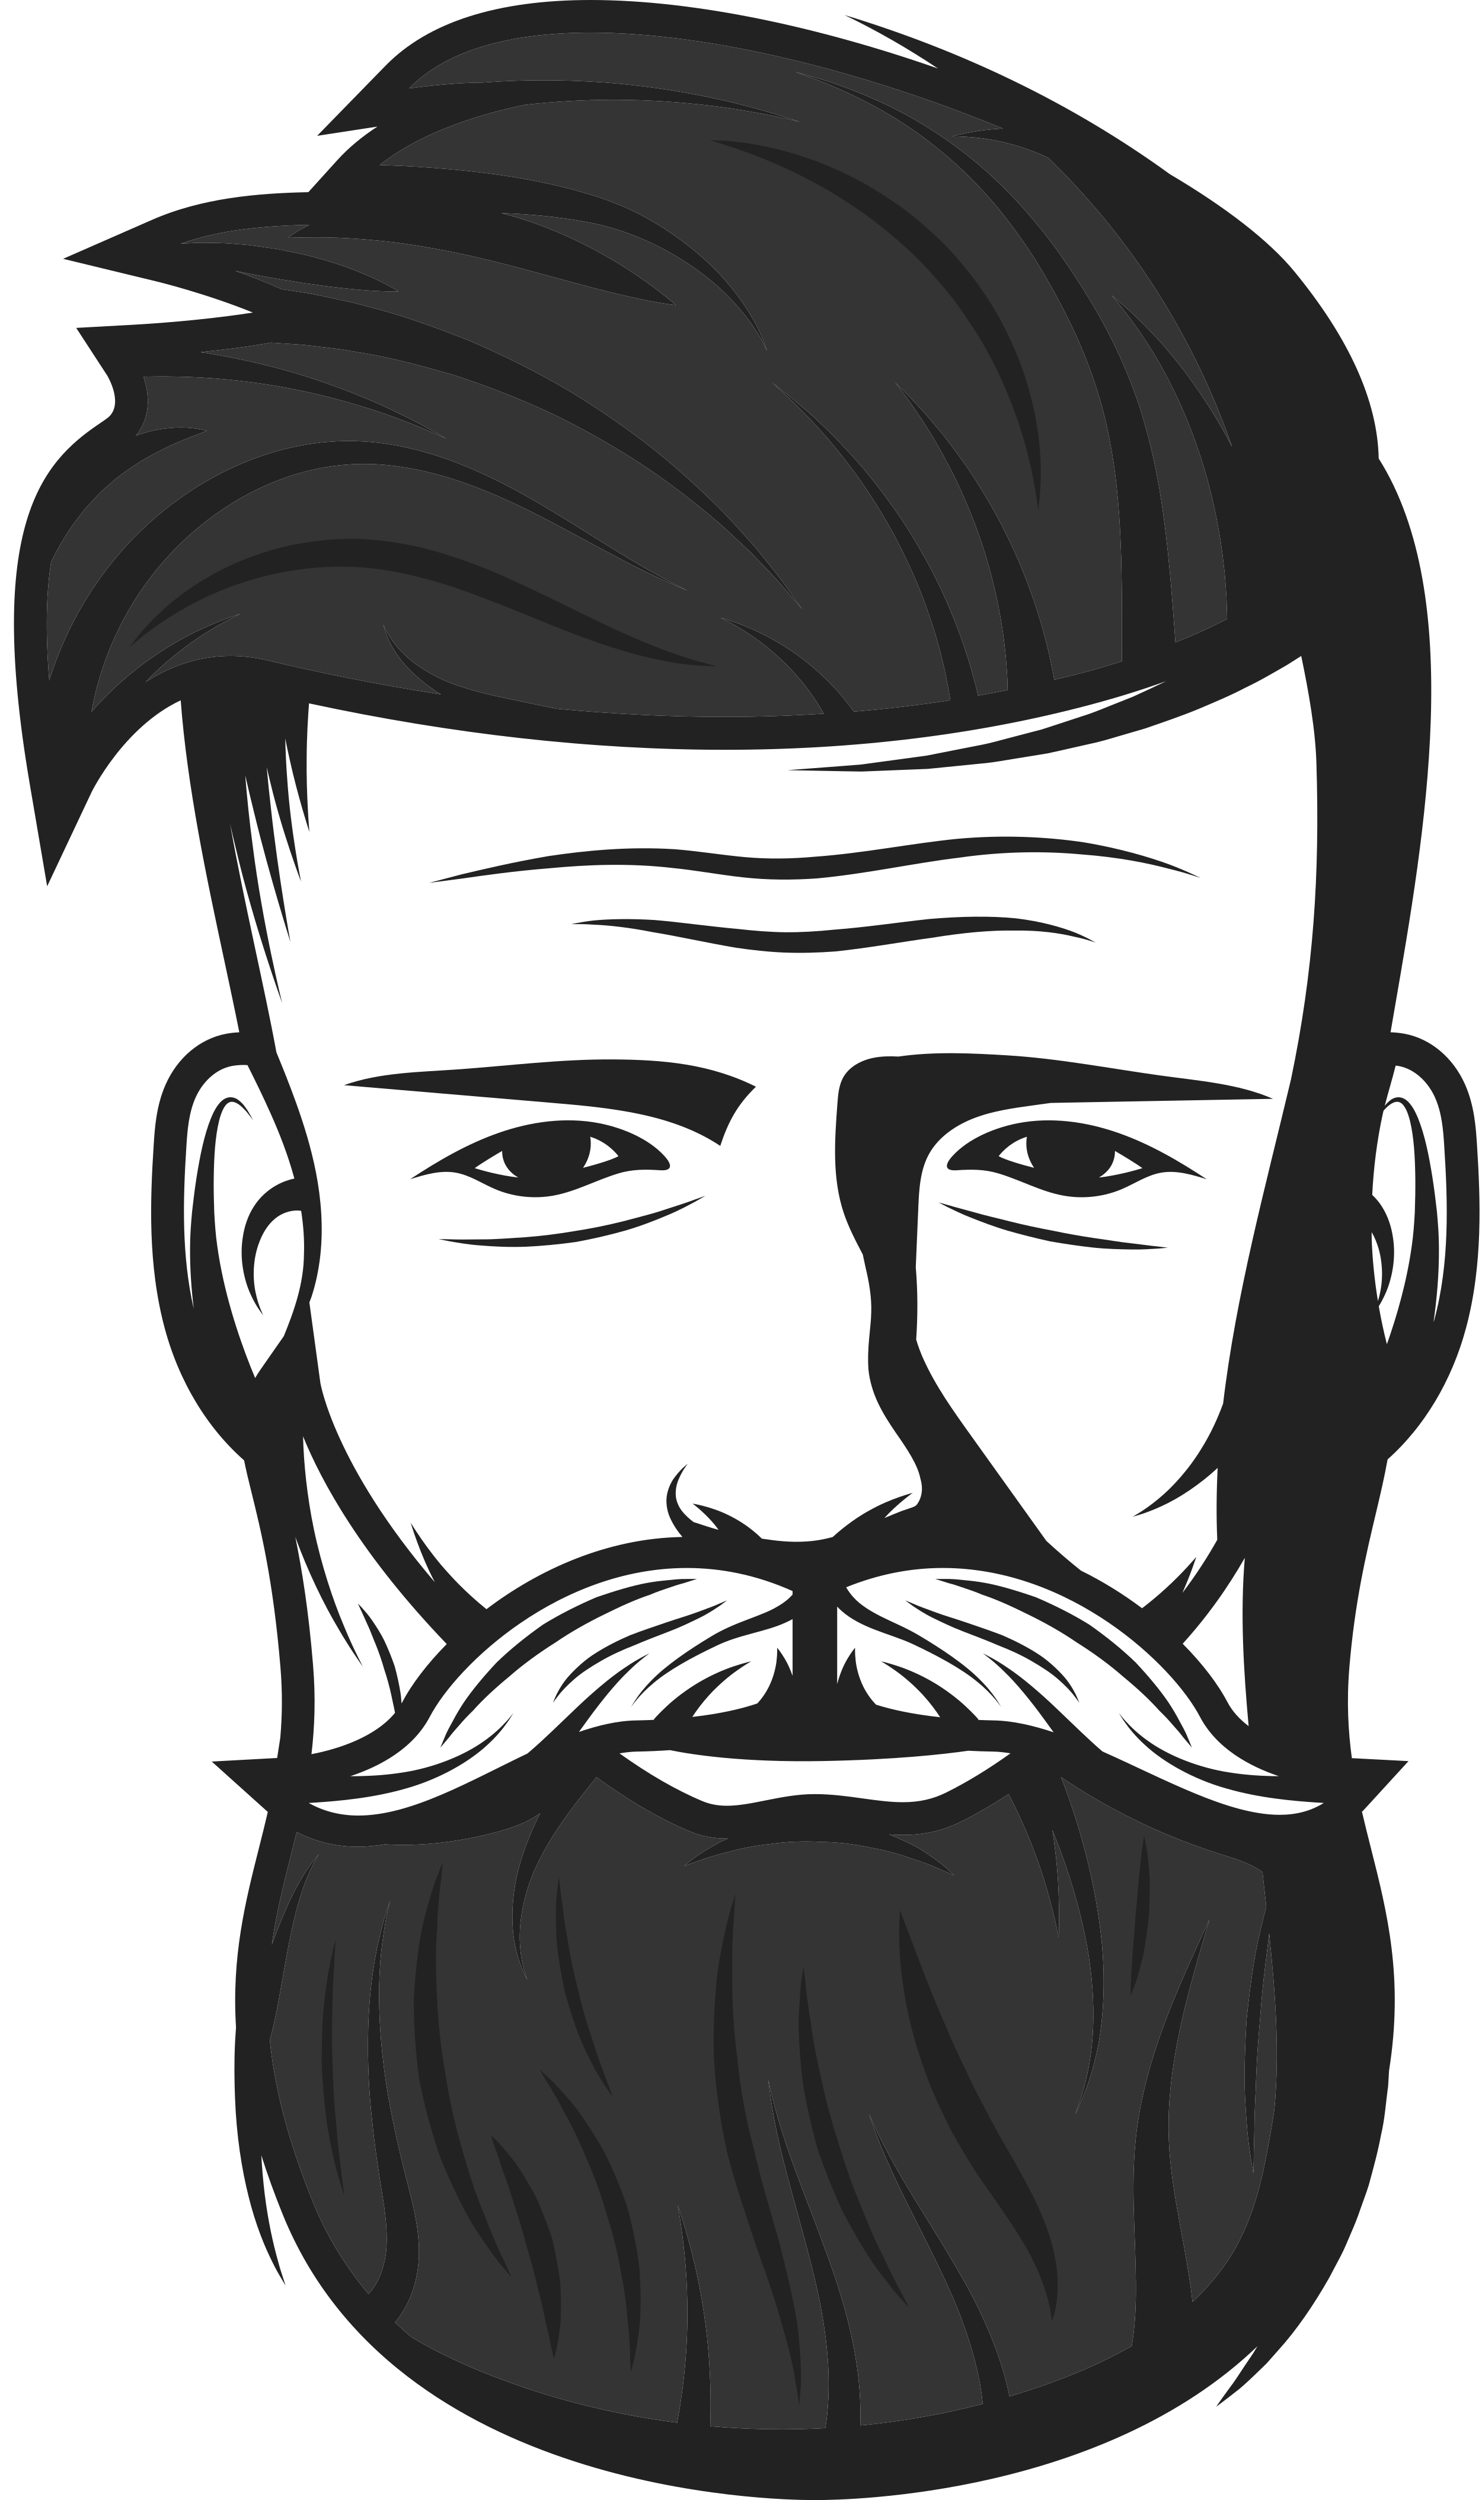 <svg width="86" height="145" viewBox="0 0 86 145" fill="none" xmlns="http://www.w3.org/2000/svg">
<path d="M85.024 62.913C84.336 61.348 83.024 60.243 81.514 59.958C81.256 59.909 80.981 59.88 80.693 59.87C80.771 59.416 80.852 58.952 80.933 58.481C82.688 48.37 85.072 34.607 80.005 26.591C79.942 23.278 78.311 19.649 75.125 15.762C73.638 13.947 71.087 11.993 67.884 10.1C62.197 5.976 55.805 2.933 49.009 0.871C50.891 1.777 52.701 2.819 54.432 3.975C47.656 1.605 40.387 0 34.277 0C28.846 0 24.839 1.283 22.369 3.814L18.403 7.878L21.901 7.342C21.04 7.902 20.243 8.549 19.568 9.295L17.894 11.145C14.885 11.209 11.707 11.488 8.826 12.75L3.662 15.011L9.141 16.337C9.179 16.346 11.979 17.031 14.674 18.128C12.682 18.442 10.039 18.707 7.702 18.837L4.422 19.018L6.215 21.77C6.215 21.77 7.151 23.291 6.366 24.13C6.268 24.235 5.981 24.429 5.728 24.6C2.45 26.819 -0.833 30.444 1.723 45.453L2.737 51.404L5.314 45.944C5.335 45.901 7.172 42.166 10.486 40.618C10.864 45.652 11.996 50.945 13.012 55.689C13.322 57.139 13.623 58.545 13.887 59.872C13.616 59.883 13.358 59.912 13.114 59.959C11.604 60.244 10.293 61.348 9.605 62.914C9.065 64.141 8.982 65.43 8.921 66.372C8.712 69.599 8.573 73.347 9.551 77.009C10.383 80.128 12.02 82.811 14.165 84.699C14.276 85.262 14.422 85.856 14.581 86.501C15.119 88.668 15.855 91.637 16.276 96.727C16.398 98.203 16.375 99.534 16.265 100.786C16.21 101.152 16.149 101.543 16.083 101.96L12.288 102.167L15.531 105.081C15.534 105.084 15.538 105.086 15.541 105.089C15.379 105.785 15.206 106.477 15.029 107.175C14.237 110.294 13.438 113.479 13.696 117.58C13.677 117.877 13.654 118.175 13.639 118.47C13.585 119.572 13.598 120.66 13.639 121.711C13.72 123.816 14.015 125.776 14.43 127.411C14.834 129.051 15.379 130.354 15.821 131.225C16.03 131.666 16.235 131.992 16.366 132.218C16.499 132.441 16.57 132.561 16.57 132.561C16.57 132.561 16.528 132.428 16.449 132.18C16.373 131.932 16.243 131.576 16.125 131.108C15.863 130.184 15.558 128.85 15.358 127.234C15.274 126.54 15.21 125.787 15.163 125.002C15.509 126.091 15.917 127.231 16.409 128.441C22.944 144.535 44.73 145 47.193 145H47.29H47.386C49.376 145 63.985 144.692 72.967 136.081C72.89 136.208 72.808 136.343 72.735 136.465C72.552 136.737 72.379 136.994 72.215 137.236C71.892 137.725 71.614 138.16 71.354 138.492C70.853 139.175 70.573 139.586 70.573 139.586C70.573 139.586 70.968 139.302 71.647 138.768C71.997 138.511 72.379 138.156 72.814 137.741C73.031 137.53 73.261 137.307 73.504 137.072C73.729 136.818 73.965 136.552 74.21 136.275C75.209 135.17 76.208 133.736 77.131 132.111C77.349 131.698 77.572 131.278 77.797 130.853C78.021 130.427 78.203 129.975 78.395 129.523C78.595 129.073 78.778 128.615 78.936 128.143C79.099 127.674 79.282 127.209 79.429 126.733C79.691 125.77 79.958 124.81 80.136 123.844C80.367 122.89 80.421 121.919 80.552 120.997C80.57 120.689 80.589 120.387 80.607 120.087C81.462 114.715 80.496 110.9 79.55 107.173C79.371 106.472 79.198 105.777 79.035 105.079C79.072 105.041 79.111 105.007 79.147 104.968L81.735 102.142L78.448 101.97C78.231 100.377 78.142 98.677 78.302 96.724C78.618 92.915 79.27 90.171 79.847 87.75C80.106 86.659 80.346 85.638 80.521 84.644C82.637 82.758 84.252 80.096 85.078 77.005C86.055 73.343 85.915 69.595 85.707 66.368C85.646 65.429 85.563 64.139 85.024 62.913ZM10.815 66.493C10.877 65.536 10.954 64.56 11.341 63.677C11.729 62.795 12.489 62.009 13.464 61.825C13.667 61.787 13.903 61.766 14.153 61.766C14.22 61.766 14.29 61.771 14.359 61.774C14.399 61.853 14.435 61.924 14.48 62.014C14.788 62.634 15.228 63.514 15.705 64.583C16.183 65.654 16.702 66.943 17.082 68.354C16.777 68.417 16.415 68.535 16.044 68.742C15.566 69.002 15.062 69.441 14.72 69.992C14.37 70.541 14.169 71.178 14.084 71.795C13.892 73.038 14.171 74.254 14.533 75.05C14.714 75.453 14.901 75.764 15.045 75.971C15.186 76.18 15.275 76.291 15.275 76.291C15.275 76.291 15.212 76.162 15.121 75.931C15.027 75.702 14.914 75.364 14.831 74.955C14.656 74.14 14.667 73.011 15.052 72.035C15.233 71.547 15.498 71.119 15.802 70.823C16.105 70.521 16.434 70.361 16.736 70.277C17.034 70.195 17.277 70.196 17.429 70.219C17.45 70.222 17.458 70.225 17.476 70.228C17.603 71.052 17.671 71.9 17.638 72.758C17.625 74.438 17.073 76.024 16.468 77.496L15.153 79.38C15.024 79.564 14.911 79.743 14.806 79.922C14.716 79.708 14.623 79.481 14.528 79.242C13.803 77.41 12.971 74.885 12.61 72.281C12.514 71.629 12.47 70.982 12.433 70.329C12.409 69.667 12.396 69.016 12.402 68.388C12.417 67.134 12.481 65.953 12.714 65.002C12.831 64.543 13.004 64.084 13.285 63.943C13.569 63.8 13.908 64.073 14.1 64.261C14.308 64.464 14.448 64.653 14.543 64.78C14.636 64.91 14.685 64.978 14.685 64.978C14.685 64.978 14.646 64.903 14.573 64.761C14.496 64.621 14.386 64.413 14.201 64.17C14.111 64.047 13.995 63.92 13.838 63.802C13.689 63.687 13.443 63.586 13.183 63.668C12.925 63.748 12.748 63.952 12.603 64.156C12.458 64.365 12.348 64.6 12.245 64.845C11.845 65.834 11.607 67.027 11.403 68.305C11.303 68.945 11.22 69.607 11.146 70.281C11.083 70.964 11.028 71.676 11.029 72.377C11.02 73.581 11.106 74.773 11.243 75.908C10.537 72.839 10.613 69.64 10.815 66.493ZM12.207 36.546C12.715 36.234 13.156 35.997 13.469 35.842C13.782 35.685 13.961 35.596 13.961 35.596C13.961 35.596 13.772 35.661 13.44 35.774C13.108 35.888 12.636 36.063 12.084 36.308C10.972 36.785 9.544 37.571 8.235 38.559C7.105 39.409 6.075 40.402 5.311 41.285C5.45 40.5 5.652 39.645 5.96 38.736C6.645 36.663 7.864 34.334 9.737 32.284C11.597 30.241 14.114 28.476 16.955 27.569C18.372 27.115 19.856 26.886 21.329 26.91C22.805 26.93 24.262 27.202 25.643 27.588C28.409 28.385 30.844 29.658 32.909 30.76C32.974 30.794 33.038 30.829 33.102 30.864C35.081 31.933 36.742 32.83 37.948 33.392C39.188 33.983 39.921 34.264 39.921 34.264C39.921 34.264 39.207 33.938 38.011 33.272C36.841 32.633 35.243 31.634 33.319 30.432C33.266 30.398 33.212 30.365 33.158 30.331C31.158 29.099 28.784 27.65 25.949 26.634C24.532 26.139 23.001 25.749 21.393 25.625C19.785 25.495 18.12 25.643 16.524 26.046C13.32 26.85 10.417 28.618 8.187 30.774C5.946 32.936 4.395 35.476 3.458 37.802C3.223 38.373 3.026 38.93 2.859 39.469C2.618 36.559 2.693 34.325 2.965 32.589C3.119 32.275 3.318 31.891 3.565 31.466C3.726 31.201 3.902 30.922 4.094 30.634C4.284 30.345 4.512 30.062 4.735 29.766C4.956 29.468 5.231 29.198 5.484 28.909C5.743 28.623 6.032 28.359 6.329 28.108C6.614 27.842 6.925 27.602 7.24 27.378C7.56 27.163 7.87 26.934 8.191 26.743C8.832 26.361 9.463 26.036 10.029 25.779C10.597 25.53 11.093 25.33 11.451 25.2C11.811 25.065 12.02 24.986 12.02 24.986C12.02 24.986 11.805 24.923 11.416 24.864C11.027 24.803 10.462 24.763 9.785 24.832C9.209 24.882 8.554 25.027 7.88 25.27C8.816 24.135 8.641 22.785 8.325 21.853C8.811 21.837 9.425 21.827 10.143 21.842C11.934 21.86 14.328 22.061 16.697 22.504C19.064 22.948 21.393 23.635 23.096 24.28C23.951 24.592 24.651 24.89 25.139 25.104C25.625 25.32 25.903 25.445 25.903 25.445C25.903 25.445 25.638 25.294 25.174 25.031C24.71 24.769 24.039 24.403 23.212 24.006C21.569 23.192 19.287 22.269 16.917 21.58C15.099 21.052 13.238 20.666 11.632 20.424C12.958 20.289 14.429 20.108 15.709 19.873C15.961 19.89 16.376 19.917 16.935 19.954C17.416 19.974 17.998 20.036 18.663 20.124C18.997 20.163 19.351 20.206 19.725 20.251C20.099 20.302 20.488 20.381 20.897 20.45C22.538 20.702 24.416 21.189 26.418 21.779C28.399 22.427 30.484 23.235 32.5 24.216C34.499 25.221 36.446 26.354 38.179 27.566C39.896 28.794 41.45 30.029 42.676 31.205C42.712 31.238 42.747 31.272 42.782 31.305C43.055 31.56 43.317 31.805 43.568 32.04C43.836 32.32 44.091 32.586 44.33 32.835C44.812 33.333 45.229 33.77 45.542 34.157C46.189 34.916 46.559 35.349 46.559 35.349C46.559 35.349 46.228 34.885 45.649 34.071C45.369 33.656 44.991 33.182 44.55 32.641C44.332 32.368 44.1 32.078 43.854 31.773C43.593 31.482 43.318 31.175 43.031 30.855C41.897 29.559 40.435 28.171 38.792 26.764C37.134 25.373 35.241 24.035 33.264 22.816C31.273 21.621 29.181 20.589 27.165 19.73C25.13 18.927 23.189 18.24 21.477 17.82C21.05 17.709 20.643 17.589 20.252 17.501C19.858 17.418 19.484 17.339 19.133 17.264C18.431 17.109 17.815 16.989 17.304 16.922C16.919 16.863 16.596 16.813 16.343 16.773C15.446 16.37 14.514 16.012 13.638 15.705C13.649 15.707 13.659 15.71 13.67 15.712C13.939 15.771 14.211 15.83 14.489 15.877C14.928 15.959 15.375 16.042 15.82 16.125C16.268 16.198 16.716 16.271 17.156 16.343C17.595 16.426 18.035 16.468 18.456 16.533C19.301 16.654 20.097 16.741 20.786 16.8C22.161 16.93 23.121 16.905 23.121 16.905C23.121 16.905 22.316 16.378 21.019 15.85C20.374 15.575 19.605 15.306 18.767 15.065C18.347 14.957 17.917 14.814 17.468 14.729C17.021 14.637 16.567 14.543 16.113 14.449C15.653 14.383 15.194 14.319 14.742 14.254C14.29 14.185 13.838 14.171 13.406 14.131C12.972 14.095 12.55 14.089 12.15 14.085C11.751 14.074 11.371 14.087 11.021 14.105C10.833 14.113 10.655 14.123 10.485 14.136C12.839 13.302 15.414 13.093 17.948 13.04C17.819 13.105 17.691 13.17 17.582 13.232C17.286 13.386 17.067 13.539 16.917 13.636C16.77 13.737 16.691 13.791 16.691 13.791C16.691 13.791 17.075 13.784 17.729 13.773C18.378 13.76 19.288 13.76 20.351 13.825C21.416 13.888 22.633 14.008 23.922 14.2C24.567 14.298 25.229 14.418 25.901 14.542C26.571 14.681 27.253 14.818 27.93 14.985C28.612 15.14 29.29 15.322 29.965 15.492C30.639 15.674 31.304 15.854 31.948 16.027C33.242 16.382 34.469 16.717 35.542 16.978C36.616 17.238 37.53 17.431 38.181 17.543C38.83 17.658 39.215 17.695 39.215 17.695C39.215 17.695 38.932 17.432 38.41 17.027C37.891 16.618 37.132 16.066 36.185 15.465C35.235 14.87 34.09 14.232 32.799 13.659C32.154 13.373 31.473 13.098 30.766 12.858C30.226 12.669 29.664 12.51 29.099 12.361C30.686 12.415 32.371 12.56 34.022 12.873C37.244 13.437 40.234 15.215 42.031 16.964C42.938 17.841 43.577 18.696 43.967 19.329C44.356 19.964 44.509 20.366 44.509 20.366C44.509 20.366 44.404 19.949 44.087 19.264C43.769 18.582 43.223 17.639 42.395 16.628C41.574 15.613 40.441 14.56 39.085 13.622C38.744 13.39 38.399 13.148 38.029 12.942C37.665 12.725 37.297 12.5 36.891 12.319C36.494 12.119 36.09 11.929 35.674 11.782C35.26 11.618 34.842 11.46 34.419 11.339C31.029 10.281 27.533 9.916 24.924 9.72C23.76 9.636 22.78 9.594 22.034 9.575C24.624 7.499 28.41 6.495 30.487 6.075C32.069 5.9 33.854 5.784 35.654 5.785C38.358 5.788 41.069 6.052 43.082 6.396C44.091 6.557 44.925 6.731 45.507 6.861C46.09 6.992 46.422 7.068 46.422 7.068C46.422 7.068 46.097 6.964 45.528 6.782C44.958 6.602 44.139 6.354 43.143 6.105C41.155 5.585 38.447 5.078 35.697 4.835C32.947 4.594 30.169 4.618 28.091 4.785C28.073 4.786 28.056 4.788 28.039 4.79L28.035 4.79C25.905 4.802 23.731 5.134 23.731 5.134C25.968 2.841 29.75 1.893 34.279 1.893C41.443 1.893 50.47 4.27 58.199 7.455C57.514 7.487 56.871 7.567 56.368 7.662C55.697 7.785 55.266 7.909 55.266 7.909C55.266 7.909 55.718 7.902 56.383 7.958C57.047 8.009 57.922 8.15 58.758 8.381C59.544 8.598 60.285 8.89 60.843 9.16C62.663 10.936 64.33 12.862 65.806 14.919C68.232 18.297 70.149 22.018 71.502 25.923C71.401 25.73 71.302 25.539 71.197 25.348C69.904 22.975 68.29 20.819 66.914 19.382C66.237 18.653 65.628 18.094 65.195 17.714C64.758 17.34 64.509 17.127 64.509 17.127C64.509 17.127 64.718 17.38 65.082 17.823C65.44 18.268 65.938 18.916 66.467 19.734C67.55 21.351 68.72 23.669 69.533 26.085C70.364 28.499 70.83 30.994 71.024 32.861C71.085 33.327 71.108 33.757 71.136 34.136C71.168 34.515 71.184 34.845 71.188 35.118C71.2 35.508 71.207 35.771 71.212 35.893C70.313 36.368 69.308 36.824 68.21 37.261C68.206 37.206 68.202 37.157 68.198 37.1C68.11 35.902 67.992 34.181 67.78 32.101C67.556 30.025 67.246 27.567 66.536 24.991C65.862 22.414 64.689 19.767 63.236 17.386C62.513 16.192 61.739 15.024 60.907 13.926C60.063 12.836 59.18 11.805 58.247 10.883C56.385 9.034 54.367 7.625 52.542 6.637C50.713 5.647 49.085 5.066 47.946 4.686C46.793 4.342 46.132 4.165 46.132 4.165C46.132 4.165 46.781 4.391 47.899 4.817C49.002 5.278 50.569 5.972 52.286 7.072C53.999 8.17 55.847 9.679 57.502 11.583C58.331 12.533 59.104 13.584 59.835 14.683C60.554 15.794 61.212 16.967 61.823 18.166C63.051 20.566 63.934 23.055 64.387 25.497C64.868 27.926 64.993 30.266 65.061 32.285C65.116 34.307 65.108 36.011 65.108 37.209C65.107 37.671 65.107 38.054 65.106 38.354C64.356 38.588 63.582 38.819 62.757 39.038C62.23 39.177 61.703 39.298 61.177 39.425C61.172 39.397 61.169 39.377 61.164 39.348C61.12 39.062 61.047 38.718 60.96 38.326C60.881 37.932 60.779 37.492 60.647 37.015C60.409 36.058 60.052 34.965 59.63 33.819C59.195 32.676 58.659 31.49 58.067 30.341C57.463 29.196 56.791 28.097 56.117 27.101C55.425 26.117 54.755 25.223 54.124 24.503C53.821 24.135 53.526 23.812 53.261 23.529C53.001 23.243 52.771 22.998 52.571 22.804C52.18 22.412 51.956 22.189 51.956 22.189C51.956 22.189 52.147 22.441 52.479 22.884C52.648 23.101 52.842 23.375 53.057 23.694C53.277 24.008 53.521 24.364 53.768 24.766C54.282 25.554 54.81 26.518 55.344 27.556C55.856 28.607 56.349 29.749 56.768 30.912C57.599 33.245 58.103 35.652 58.296 37.463C58.354 37.914 58.389 38.329 58.411 38.698C58.44 39.066 58.462 39.385 58.464 39.65C58.468 39.791 58.472 39.912 58.475 40.02C57.901 40.135 57.329 40.244 56.755 40.345C56.753 40.334 56.751 40.327 56.749 40.317C56.686 40.003 56.585 39.626 56.463 39.196C56.352 38.765 56.21 38.282 56.032 37.764C55.705 36.718 55.225 35.533 54.662 34.294C54.085 33.058 53.379 31.789 52.607 30.567C51.822 29.352 50.953 28.198 50.091 27.162C49.204 26.146 48.349 25.225 47.552 24.502C47.166 24.128 46.793 23.806 46.46 23.525C46.132 23.238 45.841 22.996 45.591 22.807C45.099 22.423 44.817 22.203 44.817 22.203C44.817 22.203 45.082 22.442 45.543 22.862C45.777 23.067 46.05 23.331 46.354 23.64C46.664 23.943 47.009 24.289 47.362 24.688C48.096 25.461 48.872 26.434 49.666 27.494C50.436 28.574 51.2 29.764 51.873 31C52.533 32.243 53.123 33.519 53.589 34.746C54.042 35.978 54.414 37.143 54.651 38.161C54.783 38.666 54.883 39.134 54.958 39.55C55.041 39.959 55.108 40.315 55.146 40.614C53.269 40.902 51.401 41.12 49.55 41.273C49.389 41.051 49.179 40.773 48.918 40.458C48.297 39.698 47.362 38.786 46.327 38.033C45.291 37.277 44.164 36.689 43.291 36.34C42.42 35.985 41.819 35.826 41.819 35.826C41.819 35.826 42.386 36.087 43.169 36.578C43.956 37.061 44.931 37.811 45.77 38.678C46.612 39.545 47.311 40.516 47.742 41.286C47.764 41.324 47.783 41.359 47.803 41.395C45.867 41.516 43.952 41.579 42.074 41.579C38.675 41.579 35.394 41.398 32.292 41.105C32.021 41.05 31.414 40.924 30.608 40.758C29.498 40.52 28.034 40.262 26.657 39.794C25.274 39.343 24.011 38.57 23.26 37.752C22.878 37.354 22.623 36.961 22.464 36.676C22.385 36.534 22.327 36.417 22.293 36.336C22.256 36.255 22.238 36.214 22.238 36.214C22.238 36.214 22.25 36.258 22.273 36.344C22.294 36.43 22.332 36.555 22.389 36.711C22.503 37.022 22.697 37.464 23.028 37.939C23.556 38.743 24.491 39.599 25.588 40.274C21.735 39.682 18.332 38.969 15.563 38.309C14.798 38.127 14.068 38.044 13.374 38.044C11.455 38.044 9.813 38.676 8.45 39.56C8.566 39.44 8.674 39.316 8.793 39.198C9.905 38.104 11.183 37.156 12.207 36.546ZM83.284 63.677C83.672 64.56 83.75 65.537 83.81 66.493C84.027 69.847 84.111 73.263 83.241 76.517C83.225 76.575 83.203 76.633 83.187 76.691C83.382 75.33 83.512 73.861 83.501 72.378C83.502 71.676 83.448 70.964 83.385 70.282C83.311 69.608 83.226 68.946 83.127 68.306C82.923 67.028 82.686 65.834 82.286 64.846C82.182 64.6 82.073 64.366 81.927 64.157C81.783 63.953 81.605 63.749 81.348 63.669C81.088 63.587 80.842 63.688 80.692 63.803C80.549 63.911 80.443 64.027 80.355 64.14C80.553 63.357 80.797 62.585 80.989 61.803C81.047 61.811 81.108 61.816 81.161 61.826C82.137 62.009 82.896 62.795 83.284 63.677ZM47.288 104.055C46.258 104.055 45.315 104.243 44.402 104.426C43.618 104.582 42.877 104.731 42.186 104.731C41.647 104.731 41.187 104.642 40.735 104.452C39.236 103.819 37.655 102.91 35.949 101.693C36.292 101.636 36.63 101.594 36.954 101.589C37.644 101.578 38.276 101.546 38.882 101.506C40.184 101.772 43.119 102.226 47.763 102.138C51.926 102.059 54.716 101.751 56.188 101.54C56.646 101.564 57.121 101.581 57.624 101.589C57.949 101.594 58.29 101.634 58.639 101.69C57.336 102.62 56.105 103.369 54.924 103.955C54.132 104.349 53.349 104.525 52.386 104.525C51.638 104.525 50.872 104.418 50.061 104.306C49.175 104.182 48.26 104.055 47.288 104.055ZM18.233 104.55C19.682 104.456 21.654 104.282 23.552 103.731C25.459 103.199 27.203 102.205 28.272 101.211C28.814 100.721 29.194 100.247 29.434 99.903C29.561 99.734 29.642 99.59 29.702 99.496C29.761 99.401 29.793 99.351 29.793 99.351C29.793 99.351 29.755 99.397 29.684 99.484C29.613 99.57 29.515 99.703 29.37 99.852C29.092 100.161 28.665 100.576 28.085 100.981C26.939 101.807 25.176 102.532 23.344 102.805C22.321 102.968 21.289 103.018 20.329 103.017C22.064 102.441 23.975 101.41 24.941 99.57C26.54 96.525 32.484 90.941 39.858 90.941C41.82 90.941 43.881 91.335 45.992 92.279V92.487C45.807 92.694 45.523 92.947 45.1 93.184C44.204 93.733 42.621 94.073 41.242 94.926C39.913 95.724 38.613 96.623 37.797 97.469C37.386 97.886 37.087 98.272 36.901 98.556C36.712 98.837 36.619 99.007 36.619 99.007C36.619 99.007 36.728 98.846 36.944 98.588C37.156 98.327 37.488 97.978 37.929 97.611C38.807 96.867 40.147 96.126 41.538 95.469C42.868 94.809 44.408 94.649 45.568 94.115C45.719 94.05 45.859 93.979 45.993 93.906V97.195C45.859 96.814 45.702 96.472 45.546 96.214C45.3 95.797 45.097 95.564 45.097 95.564C45.097 95.564 45.117 95.879 45.063 96.322C45.015 96.765 44.864 97.326 44.626 97.809C44.428 98.212 44.178 98.55 43.949 98.797C43.066 99.097 41.841 99.391 40.173 99.58C40.434 99.179 40.773 98.729 41.16 98.307C41.676 97.742 42.275 97.233 42.76 96.893C43.242 96.549 43.594 96.353 43.594 96.353C43.594 96.353 43.203 96.437 42.626 96.629C42.048 96.817 41.29 97.141 40.569 97.565C39.848 97.988 39.17 98.509 38.697 98.952C38.222 99.391 37.935 99.727 37.935 99.727L37.968 99.748C37.631 99.763 37.29 99.776 36.925 99.782C35.845 99.799 34.73 100.061 33.594 100.451C33.772 100.206 33.95 99.959 34.13 99.713C34.903 98.651 35.727 97.639 36.438 96.958C36.787 96.612 37.101 96.345 37.329 96.167C37.557 95.988 37.687 95.886 37.687 95.886C37.687 95.886 37.54 95.963 37.284 96.099C37.027 96.234 36.666 96.445 36.252 96.728C35.413 97.282 34.386 98.161 33.419 99.084C32.453 100.006 31.515 100.928 30.783 101.551C30.721 101.605 30.662 101.654 30.605 101.703C27.26 103.296 23.863 105.299 20.794 105.299C19.793 105.299 18.829 105.08 17.912 104.569C18.017 104.563 18.12 104.557 18.233 104.55ZM74.259 105.257C71.269 105.257 67.582 103.182 63.982 101.586C63.967 101.573 63.954 101.563 63.939 101.55C63.208 100.927 62.269 100.004 61.303 99.082C60.337 98.16 59.309 97.281 58.47 96.727C58.056 96.443 57.694 96.233 57.438 96.098C57.182 95.962 57.035 95.885 57.035 95.885C57.035 95.885 57.165 95.987 57.392 96.166C57.62 96.343 57.933 96.611 58.283 96.957C58.993 97.638 59.818 98.65 60.59 99.712C60.775 99.964 60.958 100.218 61.14 100.47C59.931 100.069 58.755 99.799 57.651 99.781C57.335 99.776 57.041 99.763 56.746 99.752L56.785 99.727C56.785 99.727 56.498 99.391 56.023 98.952C55.55 98.509 54.872 97.987 54.151 97.565C53.43 97.141 52.672 96.817 52.094 96.629C51.517 96.437 51.126 96.353 51.126 96.353C51.126 96.353 51.477 96.549 51.959 96.893C52.444 97.234 53.042 97.743 53.559 98.307C53.951 98.735 54.294 99.191 54.556 99.596C52.944 99.422 51.73 99.152 50.838 98.868C50.59 98.618 50.31 98.252 50.092 97.809C49.854 97.326 49.703 96.765 49.655 96.322C49.602 95.879 49.62 95.564 49.62 95.564C49.62 95.564 49.418 95.797 49.172 96.214C48.956 96.575 48.731 97.094 48.581 97.674V93.181C48.667 93.269 48.754 93.359 48.855 93.446C49.369 93.902 50.061 94.246 50.782 94.524C51.504 94.803 52.266 95.029 52.967 95.354C54.411 96.03 55.815 96.792 56.732 97.559C57.196 97.935 57.539 98.3 57.761 98.57C57.986 98.838 58.098 99.006 58.098 99.006C58.098 99.006 58.002 98.829 57.803 98.538C57.607 98.246 57.296 97.843 56.862 97.416C56.005 96.544 54.646 95.629 53.255 94.808C52.532 94.386 51.776 94.081 51.123 93.751C50.47 93.424 49.921 93.069 49.567 92.684C49.362 92.469 49.216 92.257 49.103 92.06C51.03 91.278 52.915 90.94 54.715 90.94C62.089 90.94 68.033 96.523 69.632 99.569C70.594 101.401 72.489 102.435 74.211 103.016C73.302 103.011 72.334 102.957 71.374 102.804C69.542 102.531 67.779 101.806 66.633 100.98C66.053 100.575 65.626 100.16 65.348 99.851C65.202 99.702 65.105 99.569 65.034 99.483C64.963 99.397 64.925 99.35 64.925 99.35C64.925 99.35 64.957 99.4 65.016 99.495C65.076 99.589 65.157 99.734 65.284 99.902C65.524 100.247 65.904 100.721 66.446 101.21C67.515 102.204 69.26 103.197 71.166 103.73C73.064 104.281 75.036 104.455 76.485 104.549C76.602 104.556 76.71 104.562 76.82 104.567C76.052 105.049 75.19 105.257 74.259 105.257ZM79.6 71.909C79.594 71.759 79.6 71.611 79.597 71.461C79.699 71.64 79.792 71.83 79.869 72.035C80.253 73.01 80.265 74.139 80.09 74.955C80.052 75.142 80.007 75.31 79.961 75.464C79.769 74.285 79.645 73.098 79.6 71.909ZM72.458 100.113C71.952 99.728 71.52 99.274 71.235 98.73C70.686 97.683 69.79 96.501 68.632 95.334C70.096 93.717 71.279 92.031 72.235 90.352C71.964 93.633 72.163 96.857 72.458 100.113ZM80.481 77.964C80.294 77.235 80.139 76.5 80.01 75.761C80.127 75.572 80.257 75.335 80.386 75.05C80.749 74.254 81.027 73.038 80.836 71.795C80.75 71.179 80.549 70.542 80.2 69.992C80.039 69.733 79.842 69.502 79.629 69.3C79.709 67.728 79.903 66.161 80.239 64.617C80.252 64.55 80.272 64.484 80.287 64.417C80.334 64.364 80.375 64.315 80.432 64.26C80.624 64.071 80.962 63.799 81.246 63.942C81.528 64.084 81.702 64.542 81.819 65.001C82.052 65.952 82.116 67.133 82.131 68.387C82.136 69.016 82.124 69.667 82.1 70.328C82.063 70.981 82.019 71.628 81.922 72.28C81.638 74.325 81.066 76.314 80.481 77.964ZM17.136 89.137C17.863 91.15 18.798 93.052 19.609 94.414C20.013 95.113 20.38 95.676 20.643 96.065C20.908 96.453 21.058 96.674 21.058 96.674C21.058 96.674 20.939 96.435 20.73 96.015C20.523 95.596 20.238 94.991 19.936 94.251C19.313 92.781 18.646 90.759 18.216 88.701C17.813 86.769 17.621 84.823 17.586 83.305C18.651 85.929 20.969 90.196 25.924 95.352C24.776 96.513 23.886 97.689 23.34 98.73C23.328 98.752 23.312 98.772 23.299 98.794C23.287 98.592 23.272 98.384 23.238 98.168C23.16 97.675 23.045 97.153 22.903 96.638C22.73 96.133 22.528 95.638 22.316 95.186C22.098 94.736 21.841 94.344 21.618 94.015C21.399 93.683 21.169 93.439 21.02 93.264C20.86 93.096 20.768 93 20.768 93C20.768 93 20.823 93.121 20.918 93.331C21.023 93.534 21.146 93.84 21.309 94.191C21.482 94.538 21.627 94.967 21.815 95.407C21.993 95.852 22.161 96.335 22.299 96.825C22.46 97.308 22.596 97.8 22.698 98.269C22.775 98.655 22.863 99.01 22.923 99.341C21.784 100.735 19.652 101.438 18.074 101.74C18.26 100.171 18.324 98.477 18.166 96.569C17.907 93.405 17.519 91.013 17.136 89.137ZM13.677 49.17C14.755 53.768 16.374 58.175 16.374 58.175C16.374 58.175 15.232 53.618 14.657 48.989C14.469 47.607 14.332 46.227 14.231 44.965C14.392 45.678 14.566 46.417 14.751 47.154C15.67 50.939 16.853 54.632 16.853 54.632C16.853 54.632 16.154 50.815 15.733 46.977C15.634 46.135 15.549 45.293 15.476 44.491C15.542 44.782 15.611 45.075 15.684 45.367C16.387 48.325 17.469 51.134 17.469 51.134C17.469 51.134 16.867 48.182 16.67 45.212C16.604 44.394 16.57 43.581 16.553 42.828C16.629 43.219 16.714 43.622 16.804 44.022C17.274 46.179 17.954 48.253 17.954 48.253C17.954 48.253 17.764 46.076 17.796 43.917C17.802 42.756 17.87 41.61 17.932 40.794C26.208 42.577 34.316 43.487 42.071 43.487C49.615 43.487 56.737 42.611 63.24 40.882C64.839 40.457 66.311 39.997 67.675 39.505C67.047 39.809 66.407 40.106 65.751 40.405C65.261 40.6 64.766 40.796 64.27 40.994C63.774 41.195 63.274 41.397 62.759 41.552C62.246 41.721 61.734 41.889 61.224 42.056L60.458 42.305L59.683 42.507C59.168 42.642 58.657 42.776 58.151 42.909C57.647 43.048 57.144 43.172 56.643 43.26C55.642 43.456 54.675 43.647 53.758 43.827C52.83 43.953 51.952 44.072 51.142 44.182C50.736 44.237 50.346 44.29 49.976 44.34C49.605 44.369 49.252 44.397 48.92 44.424C48.255 44.475 47.675 44.519 47.198 44.555C46.242 44.627 45.696 44.669 45.696 44.669C45.696 44.669 46.243 44.679 47.202 44.698C47.682 44.707 48.265 44.718 48.934 44.731C49.269 44.736 49.624 44.742 50 44.748C50.375 44.733 50.77 44.717 51.182 44.701C52.007 44.668 52.901 44.633 53.847 44.594C54.791 44.5 55.786 44.4 56.816 44.297C57.335 44.257 57.855 44.179 58.381 44.087C58.91 44.001 59.443 43.915 59.982 43.827L60.795 43.694L61.603 43.516C62.144 43.393 62.687 43.271 63.229 43.148C63.777 43.037 64.311 42.879 64.844 42.72C65.379 42.564 65.912 42.408 66.44 42.254C67.482 41.896 68.513 41.543 69.491 41.145C70.462 40.73 71.411 40.341 72.273 39.883C73.156 39.467 73.95 38.988 74.696 38.562C74.977 38.383 75.247 38.213 75.51 38.046C75.946 40.139 76.332 42.318 76.391 44.259C76.592 50.718 76.229 56.324 74.913 62.613C73.435 68.829 71.721 75.094 70.978 81.402C70.68 82.221 70.261 83.154 69.711 84.027C68.99 85.209 68.04 86.27 67.208 86.943C66.797 87.286 66.423 87.541 66.156 87.711C65.884 87.876 65.728 87.971 65.728 87.971C65.728 87.971 65.903 87.918 66.209 87.825C66.514 87.728 66.949 87.571 67.453 87.333C68.412 86.896 69.603 86.119 70.661 85.135C70.592 86.522 70.576 87.912 70.638 89.304C70.059 90.337 69.386 91.371 68.613 92.387C69.095 91.313 69.418 90.3 69.418 90.3C69.418 90.3 68.59 91.279 67.66 92.115C67.163 92.575 66.648 92.988 66.274 93.276C65.205 92.472 64.014 91.726 62.727 91.093C62.03 90.538 61.365 89.963 60.722 89.373C59.253 87.321 57.784 85.269 56.315 83.218C55.307 81.81 54.292 80.391 53.586 78.823C53.415 78.443 53.277 78.067 53.166 77.692C53.259 76.309 53.264 74.949 53.142 73.499C53.19 72.347 53.239 71.195 53.289 70.043C53.335 68.972 53.392 67.859 53.921 66.914C54.47 65.933 55.48 65.246 56.563 64.837C57.646 64.427 58.811 64.267 59.963 64.108C60.3 64.062 60.637 64.015 60.974 63.969C61.231 63.964 61.489 63.959 61.744 63.953C65.786 63.879 69.83 63.805 73.872 63.73C71.877 62.855 69.531 62.682 67.359 62.38C64.395 61.969 61.449 61.392 58.458 61.209C56.415 61.084 54.209 60.977 52.138 61.278C51.658 61.254 51.179 61.256 50.709 61.348C50.005 61.484 49.315 61.844 48.959 62.44C48.681 62.908 48.635 63.464 48.595 64.001C48.434 66.139 48.281 68.338 48.971 70.377C49.248 71.196 49.657 71.979 50.067 72.759C50.12 72.999 50.172 73.242 50.224 73.49C50.424 74.327 50.589 75.221 50.557 76.12C50.542 77.038 50.305 78.102 50.396 79.434C50.46 80.095 50.681 80.818 50.975 81.418C51.268 82.029 51.622 82.566 51.96 83.063C52.643 84.042 53.241 84.927 53.406 85.738C53.519 86.145 53.531 86.448 53.44 86.781C53.397 86.937 53.322 87.096 53.247 87.202C53.172 87.303 53.18 87.307 53.063 87.372C52.945 87.435 52.664 87.514 52.331 87.633C51.985 87.764 51.768 87.861 51.487 87.975C51.43 87.999 51.375 88.021 51.318 88.044C52.084 87.205 52.965 86.584 52.965 86.584C52.965 86.584 51.671 86.909 50.463 87.598C49.484 88.121 48.625 88.867 48.319 89.146C47.926 89.25 47.537 89.331 47.154 89.372C46.243 89.472 45.338 89.41 44.502 89.279C44.404 89.268 44.31 89.253 44.213 89.241C44.138 89.165 43.947 88.982 43.676 88.763C43.322 88.472 42.823 88.144 42.305 87.892C41.267 87.369 40.191 87.207 40.191 87.207C40.191 87.207 41.075 87.858 41.665 88.686C41.675 88.7 41.684 88.713 41.693 88.727C41.206 88.592 40.772 88.453 40.404 88.327C40.35 88.311 40.303 88.296 40.253 88.281C40.003 88.092 39.762 87.878 39.569 87.629C39.357 87.351 39.227 87.028 39.212 86.694C39.2 86.362 39.275 86.026 39.399 85.759C39.516 85.489 39.645 85.267 39.747 85.123C39.847 84.974 39.905 84.889 39.905 84.889C39.905 84.889 39.829 84.958 39.695 85.078C39.559 85.197 39.377 85.381 39.185 85.634C38.986 85.882 38.803 86.228 38.712 86.652C38.623 87.077 38.687 87.579 38.874 88.009C39.067 88.445 39.327 88.82 39.6 89.142C35.223 89.213 31.233 91.05 28.228 93.331C27.713 92.913 26.827 92.15 26.027 91.249C24.793 89.914 23.831 88.312 23.831 88.312C23.831 88.312 24.345 90.088 25.234 91.767C19.387 84.932 18.598 80.25 18.59 80.196L17.953 75.538C17.99 75.434 18.035 75.337 18.069 75.233C18.327 74.463 18.492 73.648 18.586 72.828C18.769 71.183 18.631 69.521 18.337 68.01C18.041 66.496 17.601 65.131 17.192 63.986C16.78 62.841 16.399 61.911 16.134 61.263C16.099 61.176 16.071 61.109 16.04 61.033C15.332 57.168 14.195 52.511 13.349 47.776C13.454 48.239 13.561 48.705 13.677 49.17ZM18.191 107.925C17.996 108.175 17.73 108.549 17.454 109.026C16.886 109.971 16.311 111.33 15.806 112.703C15.796 112.733 15.784 112.763 15.774 112.794C16.093 110.496 16.688 108.419 17.217 106.251C18.308 106.818 19.502 107.108 20.792 107.108C21.303 107.108 21.817 107.05 22.329 106.969C23.022 107.01 23.718 107.012 24.411 106.974C25.831 106.895 27.241 106.662 28.615 106.309C29.581 106.061 30.55 105.744 31.345 105.166C30.93 106.002 30.523 106.935 30.228 107.918C29.689 109.639 29.617 111.467 29.878 112.765C30 113.416 30.186 113.934 30.339 114.283C30.49 114.633 30.596 114.823 30.596 114.823C30.596 114.823 30.517 114.62 30.416 114.256C30.312 113.896 30.203 113.367 30.172 112.73C30.094 111.456 30.405 109.762 31.116 108.253C31.812 106.731 32.812 105.368 33.59 104.359C34.019 103.81 34.374 103.367 34.612 103.073C36.576 104.495 38.343 105.506 39.994 106.203C40.744 106.52 41.472 106.633 42.184 106.633C42.205 106.633 42.225 106.63 42.246 106.63C42.133 106.678 42.015 106.726 41.907 106.775C41.195 107.143 40.638 107.503 40.263 107.77C39.896 108.054 39.698 108.226 39.698 108.226C39.698 108.226 39.944 108.128 40.377 107.986C40.799 107.822 41.411 107.615 42.155 107.44C42.885 107.23 43.752 107.046 44.686 106.952C45.612 106.815 46.611 106.768 47.6 106.828C48.591 106.836 49.584 106.954 50.497 107.156C51.421 107.315 52.272 107.561 52.986 107.821C53.716 108.048 54.311 108.299 54.72 108.492C55.142 108.665 55.38 108.78 55.38 108.78C55.38 108.78 55.196 108.593 54.85 108.284C54.494 107.991 53.966 107.591 53.28 107.172C52.789 106.907 52.219 106.638 51.594 106.392C51.855 106.41 52.117 106.423 52.381 106.423C53.465 106.423 54.583 106.242 55.763 105.656C56.646 105.218 57.565 104.687 58.531 104.057C58.959 104.884 59.592 106.191 60.093 107.583C60.968 109.886 61.435 112.358 61.435 112.358C61.435 112.358 61.557 109.849 61.23 107.311C61.186 106.915 61.13 106.521 61.068 106.138C61.752 107.809 62.447 109.851 62.898 111.96C63.492 114.594 63.586 117.333 63.266 119.349C63.114 120.357 62.888 121.183 62.705 121.752C62.511 122.318 62.386 122.638 62.386 122.638C62.386 122.638 62.538 122.331 62.782 121.781C63.015 121.227 63.315 120.416 63.558 119.405C64.062 117.39 64.212 114.566 63.835 111.801C63.489 109.031 62.743 106.331 62.045 104.348C61.88 103.88 61.72 103.454 61.571 103.072C61.587 103.083 61.605 103.096 61.618 103.104C62.561 103.74 63.537 104.331 64.541 104.875C66.523 105.948 68.616 106.838 70.778 107.523C71.559 107.772 72.362 107.998 73.049 108.432C73.122 108.478 73.192 108.529 73.262 108.581C73.335 109.248 73.409 109.915 73.482 110.584C73.441 110.738 73.399 110.894 73.359 111.061C73.159 111.876 72.928 112.83 72.759 113.866C72.595 114.902 72.452 116.014 72.339 117.129C72.269 118.247 72.228 119.367 72.221 120.416C72.218 121.465 72.293 122.443 72.357 123.279L72.357 123.281C72.416 124.118 72.535 124.81 72.601 125.294C72.685 125.777 72.733 126.052 72.733 126.052C72.733 126.052 72.74 125.773 72.753 125.284C72.75 124.797 72.784 124.1 72.795 123.268C72.795 122.436 72.867 121.468 72.896 120.432C72.936 119.396 73.011 118.293 73.114 117.193C73.19 116.092 73.297 114.991 73.426 113.962C73.511 113.322 73.578 112.711 73.649 112.139C74.01 115.582 74.267 119.024 73.947 122.392C73.912 122.604 73.88 122.815 73.844 123.025C73.429 125.522 72.978 128.067 71.74 130.302C71.073 131.505 70.205 132.567 69.199 133.507C69.187 133.4 69.179 133.3 69.165 133.193C69.014 131.958 68.76 130.579 68.495 129.146C68.48 129.061 68.464 128.976 68.448 128.891C68.169 127.365 67.9 125.773 67.829 124.185C67.678 120.996 68.407 117.727 69.04 115.326C69.36 114.121 69.655 113.121 69.863 112.421C70.071 111.721 70.191 111.322 70.191 111.322C70.191 111.322 70.015 111.7 69.707 112.363C69.401 113.026 68.963 113.974 68.469 115.131C67.494 117.438 66.251 120.624 65.899 124.123C65.724 125.866 65.766 127.6 65.823 129.175C65.825 129.211 65.826 129.246 65.827 129.282C65.885 130.818 65.938 132.208 65.911 133.367C65.888 134.518 65.785 135.43 65.674 136.065C64.176 136.922 62.565 137.628 60.947 138.213C60.167 138.495 59.376 138.748 58.581 138.986C58.178 136.892 57.125 134.331 55.775 131.998C54.419 129.629 52.921 127.391 51.94 125.622C51.445 124.742 51.063 123.99 50.815 123.455C50.564 122.921 50.432 122.608 50.432 122.608C50.432 122.608 50.535 122.93 50.739 123.486C50.94 124.043 51.255 124.83 51.675 125.756C52.502 127.614 53.809 130 54.93 132.43C56.062 134.854 56.834 137.398 57.015 139.31C57.019 139.35 57.02 139.385 57.023 139.425C54.697 140.03 52.316 140.441 49.917 140.675C49.918 140.641 49.922 140.61 49.923 140.575C49.962 139.364 49.87 137.968 49.612 136.519C49.358 135.07 48.952 133.569 48.465 132.11C47.48 129.2 46.29 126.424 45.587 124.266C45.228 123.192 44.972 122.28 44.817 121.636C44.659 120.993 44.584 120.621 44.584 120.621C44.584 120.621 44.622 120.998 44.719 121.655C44.811 122.314 44.98 123.25 45.235 124.365C45.731 126.595 46.657 129.508 47.341 132.427C47.675 133.884 47.923 135.352 48.027 136.722C48.136 138.091 48.094 139.359 47.957 140.415C47.938 140.561 47.913 140.692 47.89 140.829C45.665 140.95 43.432 140.912 41.213 140.717C41.271 139.256 41.23 137.387 41.029 135.538C40.815 133.573 40.422 131.646 40.035 130.234C39.655 128.819 39.328 127.904 39.328 127.904C39.328 127.904 39.515 128.86 39.676 130.302C39.846 131.741 39.941 133.669 39.862 135.579C39.786 137.38 39.556 139.151 39.292 140.511C35.347 140.003 31.472 139.006 27.814 137.499C26.463 136.943 25.131 136.302 23.879 135.553C23.553 135.276 23.233 134.99 22.921 134.692C22.945 134.663 22.969 134.638 22.994 134.607C23.555 133.93 24.111 132.813 24.263 131.446C24.428 130.068 24.151 128.575 23.776 127.129C23.402 125.692 23.029 124.19 22.731 122.655C22.109 119.598 21.885 116.47 22.048 114.123C22.111 112.989 22.27 112.047 22.384 111.373C22.388 111.349 22.392 111.325 22.396 111.302C22.541 110.628 22.623 110.243 22.623 110.243C22.623 110.243 22.506 110.62 22.298 111.279C22.292 111.301 22.286 111.324 22.28 111.347C22.104 112.01 21.855 112.944 21.685 114.083C21.299 116.435 21.232 119.652 21.576 122.825C21.732 124.408 21.974 125.998 22.212 127.451C22.45 128.887 22.533 130.174 22.316 131.143C22.123 132.053 21.726 132.684 21.387 133.049C20.096 131.518 18.99 129.762 18.164 127.73C16.653 124.007 15.919 120.965 15.658 118.324C15.746 118.001 15.871 117.504 15.996 116.893C16.227 115.804 16.451 114.372 16.719 112.958C16.988 111.549 17.322 110.155 17.718 109.155C17.908 108.652 18.105 108.248 18.256 107.971C18.412 107.696 18.502 107.538 18.502 107.538C18.502 107.538 18.391 107.679 18.191 107.925Z" fill="#222222"/>
<path d="M18.191 107.925C17.996 108.175 17.73 108.549 17.454 109.026C16.886 109.971 16.311 111.33 15.806 112.703C15.796 112.733 15.784 112.763 15.774 112.794C16.093 110.496 16.688 108.419 17.217 106.251C18.308 106.818 19.502 107.108 20.792 107.108C21.303 107.108 21.817 107.05 22.329 106.969C23.022 107.01 23.718 107.012 24.411 106.974C25.831 106.895 27.241 106.662 28.615 106.309C29.581 106.061 30.55 105.744 31.345 105.166C30.93 106.002 30.523 106.935 30.228 107.918C29.689 109.639 29.617 111.467 29.878 112.765C30 113.416 30.186 113.934 30.339 114.283C30.49 114.633 30.596 114.823 30.596 114.823C30.596 114.823 30.517 114.62 30.416 114.256C30.312 113.896 30.203 113.367 30.172 112.73C30.094 111.456 30.405 109.762 31.116 108.253C31.812 106.731 32.812 105.368 33.59 104.359C34.019 103.81 34.374 103.367 34.612 103.073C36.576 104.495 38.343 105.506 39.994 106.203C40.744 106.52 41.472 106.633 42.184 106.633C42.205 106.633 42.225 106.63 42.246 106.63C42.133 106.678 42.015 106.726 41.907 106.775C41.195 107.143 40.638 107.503 40.263 107.77C39.896 108.054 39.698 108.226 39.698 108.226C39.698 108.226 39.944 108.128 40.377 107.986C40.799 107.822 41.411 107.615 42.155 107.44C42.885 107.23 43.752 107.046 44.686 106.952C45.612 106.815 46.611 106.768 47.6 106.828C48.591 106.836 49.584 106.954 50.497 107.156C51.421 107.315 52.272 107.561 52.986 107.821C53.716 108.048 54.311 108.299 54.72 108.492C55.142 108.665 55.38 108.78 55.38 108.78C55.38 108.78 55.196 108.593 54.85 108.284C54.494 107.991 53.966 107.591 53.28 107.172C52.789 106.907 52.219 106.638 51.594 106.392C51.855 106.41 52.117 106.423 52.381 106.423C53.465 106.423 54.583 106.242 55.763 105.656C56.646 105.218 57.565 104.687 58.531 104.057C58.959 104.884 59.592 106.191 60.093 107.583C60.968 109.886 61.435 112.358 61.435 112.358C61.435 112.358 61.557 109.849 61.23 107.311C61.186 106.915 61.13 106.521 61.068 106.138C61.752 107.809 62.447 109.851 62.898 111.96C63.492 114.594 63.586 117.333 63.266 119.349C63.114 120.357 62.888 121.183 62.705 121.752C62.511 122.318 62.386 122.638 62.386 122.638C62.386 122.638 62.538 122.331 62.782 121.781C63.015 121.227 63.315 120.416 63.558 119.405C64.062 117.39 64.212 114.566 63.835 111.801C63.489 109.031 62.743 106.331 62.045 104.348C61.88 103.88 61.72 103.454 61.571 103.072C61.587 103.083 61.605 103.096 61.618 103.104C62.561 103.74 63.537 104.331 64.541 104.875C66.523 105.948 68.616 106.838 70.778 107.523C71.559 107.772 72.362 107.998 73.049 108.432C73.122 108.478 73.192 108.529 73.262 108.581C73.335 109.248 73.409 109.915 73.482 110.584C73.441 110.738 73.399 110.894 73.359 111.061C73.159 111.876 72.928 112.83 72.759 113.866C72.595 114.902 72.452 116.014 72.339 117.129C72.269 118.247 72.228 119.367 72.221 120.416C72.218 121.465 72.293 122.443 72.357 123.279L72.357 123.281C72.416 124.118 72.535 124.81 72.601 125.294L72.733 126.052C72.733 126.052 72.74 125.773 72.753 125.284C72.75 124.797 72.784 124.1 72.795 123.268C72.795 122.436 72.867 121.468 72.896 120.432C72.936 119.396 73.011 118.293 73.114 117.193C73.19 116.092 73.297 114.991 73.426 113.962C73.511 113.322 73.578 112.711 73.649 112.139C74.01 115.582 74.267 119.024 73.947 122.392C73.912 122.604 73.88 122.815 73.844 123.025C73.429 125.522 72.978 128.067 71.74 130.302C71.073 131.505 70.205 132.567 69.199 133.507C69.187 133.4 69.179 133.3 69.165 133.193C69.014 131.958 68.76 130.579 68.495 129.146L68.448 128.891C68.169 127.365 67.9 125.773 67.829 124.185C67.678 120.996 68.407 117.727 69.04 115.326C69.36 114.121 69.655 113.121 69.863 112.421C70.071 111.721 70.191 111.322 70.191 111.322C70.191 111.322 70.015 111.7 69.707 112.363C69.401 113.026 68.963 113.974 68.469 115.131C67.494 117.438 66.251 120.624 65.899 124.123C65.724 125.866 65.766 127.6 65.823 129.175L65.827 129.282C65.885 130.818 65.938 132.208 65.911 133.367C65.888 134.518 65.785 135.43 65.674 136.065C64.176 136.922 62.565 137.628 60.947 138.213C60.167 138.495 59.376 138.748 58.581 138.986C58.178 136.892 57.125 134.331 55.775 131.998C54.419 129.629 52.921 127.391 51.94 125.622C51.445 124.742 51.063 123.99 50.815 123.455C50.564 122.921 50.432 122.608 50.432 122.608C50.432 122.608 50.535 122.93 50.739 123.486C50.94 124.043 51.255 124.83 51.675 125.756C52.502 127.614 53.809 130 54.93 132.43C56.062 134.854 56.834 137.398 57.015 139.31C57.019 139.35 57.02 139.385 57.023 139.425C54.697 140.03 52.316 140.441 49.917 140.675C49.918 140.641 49.922 140.61 49.923 140.575C49.962 139.364 49.87 137.968 49.612 136.519C49.358 135.07 48.952 133.569 48.465 132.11C47.48 129.2 46.29 126.424 45.587 124.266C45.228 123.192 44.972 122.28 44.817 121.636C44.659 120.993 44.584 120.621 44.584 120.621C44.584 120.621 44.622 120.998 44.719 121.655C44.811 122.314 44.98 123.25 45.235 124.365C45.731 126.595 46.657 129.508 47.341 132.427C47.675 133.884 47.923 135.352 48.027 136.722C48.136 138.091 48.094 139.359 47.957 140.415C47.938 140.561 47.913 140.692 47.89 140.829C45.665 140.95 43.432 140.912 41.213 140.717C41.271 139.256 41.23 137.387 41.029 135.538C40.815 133.573 40.422 131.646 40.035 130.234C39.655 128.819 39.328 127.904 39.328 127.904C39.328 127.904 39.515 128.86 39.676 130.302C39.846 131.741 39.941 133.669 39.862 135.579C39.786 137.38 39.556 139.151 39.292 140.511C35.347 140.003 31.472 139.006 27.814 137.499C26.463 136.943 25.131 136.302 23.879 135.553C23.553 135.276 23.233 134.99 22.921 134.692C22.945 134.663 22.969 134.638 22.994 134.607C23.555 133.93 24.111 132.813 24.263 131.446C24.428 130.068 24.151 128.575 23.776 127.129C23.402 125.692 23.029 124.19 22.731 122.655C22.109 119.598 21.885 116.47 22.048 114.123C22.111 112.989 22.27 112.047 22.384 111.373L22.396 111.302C22.541 110.628 22.623 110.243 22.623 110.243C22.623 110.243 22.506 110.62 22.298 111.279L22.28 111.347C22.104 112.01 21.855 112.944 21.685 114.083C21.299 116.435 21.232 119.652 21.576 122.825C21.732 124.408 21.974 125.998 22.212 127.451C22.45 128.887 22.533 130.174 22.316 131.143C22.123 132.053 21.726 132.684 21.387 133.049C20.096 131.518 18.99 129.762 18.164 127.73C16.653 124.007 15.919 120.965 15.658 118.324C15.746 118.001 15.871 117.504 15.996 116.893C16.227 115.804 16.451 114.372 16.719 112.958C16.988 111.549 17.322 110.155 17.718 109.155C17.908 108.652 18.105 108.248 18.256 107.971L18.502 107.538C18.502 107.538 18.391 107.679 18.191 107.925Z" fill="#343434"/>
<path d="M12.207 36.546C12.715 36.234 13.156 35.997 13.469 35.842C13.782 35.685 13.961 35.596 13.961 35.596C13.961 35.596 13.772 35.661 13.44 35.774C13.108 35.888 12.636 36.063 12.084 36.308C10.972 36.785 9.544 37.571 8.235 38.559C7.105 39.409 6.075 40.402 5.311 41.285C5.45 40.5 5.652 39.645 5.96 38.736C6.645 36.663 7.864 34.334 9.737 32.284C11.597 30.241 14.114 28.476 16.955 27.569C18.372 27.115 19.856 26.886 21.329 26.91C22.805 26.93 24.262 27.202 25.643 27.588C28.409 28.385 30.844 29.658 32.909 30.76L33.102 30.864C35.081 31.933 36.742 32.83 37.948 33.392C39.188 33.983 39.921 34.264 39.921 34.264C39.921 34.264 39.207 33.938 38.011 33.272C36.841 32.633 35.243 31.634 33.319 30.432L33.158 30.331C31.158 29.099 28.784 27.65 25.949 26.634C24.532 26.139 23.001 25.749 21.393 25.625C19.785 25.495 18.12 25.643 16.524 26.046C13.32 26.85 10.417 28.618 8.187 30.774C5.946 32.936 4.395 35.476 3.458 37.802C3.223 38.373 3.026 38.93 2.859 39.469C2.618 36.559 2.693 34.325 2.965 32.589C3.119 32.275 3.318 31.891 3.565 31.466C3.726 31.201 3.902 30.922 4.094 30.634C4.284 30.345 4.512 30.062 4.735 29.766C4.956 29.468 5.231 29.198 5.484 28.909C5.743 28.623 6.032 28.359 6.329 28.108C6.614 27.842 6.925 27.602 7.24 27.378C7.56 27.163 7.87 26.934 8.191 26.743C8.832 26.361 9.463 26.036 10.029 25.779C10.597 25.53 11.093 25.33 11.451 25.2C11.811 25.065 12.02 24.986 12.02 24.986C12.02 24.986 11.805 24.923 11.416 24.864C11.027 24.803 10.462 24.763 9.785 24.832C9.209 24.882 8.554 25.027 7.88 25.27C8.816 24.135 8.641 22.785 8.325 21.853C8.811 21.837 9.425 21.827 10.143 21.842C11.934 21.86 14.328 22.061 16.697 22.504C19.064 22.948 21.393 23.635 23.096 24.28C23.951 24.592 24.651 24.89 25.139 25.104C25.625 25.32 25.903 25.445 25.903 25.445L25.174 25.031C24.71 24.769 24.039 24.403 23.212 24.006C21.569 23.192 19.287 22.269 16.917 21.58C15.099 21.052 13.238 20.666 11.632 20.424C12.958 20.289 14.429 20.108 15.709 19.873C15.961 19.89 16.376 19.917 16.935 19.954C17.416 19.974 17.998 20.036 18.663 20.124C18.997 20.163 19.351 20.206 19.725 20.251C20.099 20.302 20.488 20.381 20.897 20.45C22.538 20.702 24.416 21.189 26.418 21.779C28.399 22.427 30.484 23.235 32.5 24.216C34.499 25.221 36.446 26.354 38.179 27.566C39.896 28.794 41.45 30.029 42.676 31.205L42.782 31.305C43.055 31.56 43.317 31.805 43.568 32.04C43.836 32.32 44.091 32.586 44.33 32.835C44.812 33.333 45.229 33.77 45.542 34.157L46.559 35.349C46.559 35.349 46.228 34.885 45.649 34.071C45.369 33.656 44.991 33.182 44.55 32.641C44.332 32.368 44.1 32.078 43.854 31.773L43.031 30.855C41.897 29.559 40.435 28.171 38.792 26.764C37.134 25.373 35.241 24.035 33.264 22.816C31.273 21.621 29.181 20.589 27.165 19.73C25.13 18.927 23.189 18.24 21.477 17.82C21.05 17.709 20.643 17.589 20.252 17.501C19.858 17.418 19.484 17.339 19.133 17.264C18.431 17.109 17.815 16.989 17.304 16.922C16.919 16.863 16.596 16.813 16.343 16.773C15.446 16.37 14.514 16.012 13.638 15.705L13.67 15.712C13.939 15.771 14.211 15.83 14.489 15.877C14.928 15.959 15.375 16.042 15.82 16.125C16.268 16.198 16.716 16.271 17.156 16.343C17.595 16.426 18.035 16.468 18.456 16.533C19.301 16.654 20.097 16.741 20.786 16.8C22.161 16.93 23.121 16.905 23.121 16.905C23.121 16.905 22.316 16.378 21.019 15.85C20.374 15.575 19.605 15.306 18.767 15.065C18.347 14.957 17.917 14.814 17.468 14.729C17.021 14.637 16.567 14.543 16.113 14.449C15.653 14.383 15.194 14.319 14.742 14.254C14.29 14.185 13.838 14.171 13.406 14.131C12.972 14.095 12.55 14.089 12.15 14.085C11.751 14.074 11.371 14.087 11.021 14.105C10.833 14.113 10.655 14.123 10.485 14.136C12.839 13.302 15.414 13.093 17.948 13.04C17.819 13.105 17.691 13.17 17.582 13.232C17.286 13.386 17.067 13.539 16.917 13.636C16.77 13.737 16.691 13.791 16.691 13.791C16.691 13.791 17.075 13.784 17.729 13.773C18.378 13.76 19.288 13.76 20.351 13.825C21.416 13.888 22.633 14.008 23.922 14.2C24.567 14.298 25.229 14.418 25.901 14.542C26.571 14.681 27.253 14.818 27.93 14.985C28.612 15.14 29.29 15.322 29.965 15.492C30.639 15.674 31.304 15.854 31.948 16.027C33.242 16.382 34.469 16.717 35.542 16.978C36.616 17.238 37.53 17.431 38.181 17.543C38.83 17.658 39.215 17.695 39.215 17.695C39.215 17.695 38.932 17.432 38.41 17.027C37.891 16.618 37.132 16.066 36.185 15.465C35.235 14.87 34.09 14.232 32.799 13.659C32.154 13.373 31.473 13.098 30.766 12.858C30.226 12.669 29.664 12.51 29.099 12.361C30.686 12.415 32.371 12.56 34.022 12.873C37.244 13.437 40.234 15.215 42.031 16.964C42.938 17.841 43.577 18.696 43.967 19.329C44.356 19.964 44.509 20.366 44.509 20.366C44.509 20.366 44.404 19.949 44.087 19.264C43.769 18.582 43.223 17.639 42.395 16.628C41.574 15.613 40.441 14.56 39.085 13.622C38.744 13.39 38.399 13.148 38.029 12.942C37.665 12.725 37.297 12.5 36.891 12.319C36.494 12.119 36.09 11.929 35.674 11.782C35.26 11.618 34.842 11.46 34.419 11.339C31.029 10.281 27.533 9.916 24.924 9.72C23.76 9.636 22.78 9.594 22.034 9.575C24.624 7.499 28.41 6.495 30.487 6.075C32.069 5.9 33.854 5.784 35.654 5.785C38.358 5.788 41.069 6.052 43.082 6.396C44.091 6.557 44.925 6.731 45.507 6.861C46.09 6.992 46.422 7.068 46.422 7.068C46.422 7.068 46.097 6.964 45.528 6.782C44.958 6.602 44.139 6.354 43.143 6.105C41.155 5.585 38.447 5.078 35.697 4.835C32.947 4.594 30.169 4.618 28.091 4.785C28.073 4.786 28.056 4.788 28.039 4.79L28.035 4.79C25.905 4.802 23.731 5.134 23.731 5.134C25.968 2.841 29.75 1.893 34.279 1.893C41.443 1.893 50.47 4.27 58.199 7.455C57.514 7.487 56.871 7.567 56.368 7.662C55.697 7.785 55.266 7.909 55.266 7.909C55.266 7.909 55.718 7.902 56.383 7.958C57.047 8.009 57.922 8.15 58.758 8.381C59.544 8.598 60.285 8.89 60.843 9.16C62.663 10.936 64.33 12.862 65.806 14.919C68.232 18.297 70.149 22.018 71.502 25.923C71.401 25.73 71.302 25.539 71.197 25.348C69.904 22.975 68.29 20.819 66.914 19.382C66.237 18.653 65.628 18.094 65.195 17.714L64.509 17.127C64.509 17.127 64.718 17.38 65.082 17.823C65.44 18.268 65.938 18.916 66.467 19.734C67.55 21.351 68.72 23.669 69.533 26.085C70.364 28.499 70.83 30.994 71.024 32.861C71.085 33.327 71.108 33.757 71.136 34.136C71.168 34.515 71.184 34.845 71.188 35.118C71.2 35.508 71.207 35.771 71.212 35.893C70.313 36.368 69.308 36.824 68.21 37.261C68.206 37.206 68.202 37.157 68.198 37.1C68.11 35.902 67.992 34.181 67.78 32.101C67.556 30.025 67.246 27.567 66.536 24.991C65.862 22.414 64.689 19.767 63.236 17.386C62.513 16.192 61.739 15.024 60.907 13.926C60.063 12.836 59.18 11.805 58.247 10.883C56.385 9.034 54.367 7.625 52.542 6.637C50.713 5.647 49.085 5.066 47.946 4.686C46.793 4.342 46.132 4.165 46.132 4.165C46.132 4.165 46.781 4.391 47.899 4.817C49.002 5.278 50.569 5.972 52.286 7.072C53.999 8.17 55.847 9.679 57.502 11.583C58.331 12.533 59.104 13.584 59.835 14.683C60.554 15.794 61.212 16.967 61.823 18.166C63.051 20.566 63.934 23.055 64.387 25.497C64.868 27.926 64.993 30.266 65.061 32.285C65.116 34.307 65.108 36.011 65.108 37.209C65.107 37.671 65.107 38.054 65.106 38.354C64.356 38.588 63.582 38.819 62.757 39.038C62.23 39.177 61.703 39.298 61.177 39.425C61.172 39.397 61.169 39.377 61.164 39.348C61.12 39.062 61.047 38.718 60.96 38.326C60.881 37.932 60.779 37.492 60.647 37.015C60.409 36.058 60.052 34.965 59.63 33.819C59.195 32.676 58.659 31.49 58.067 30.341C57.463 29.196 56.791 28.097 56.117 27.101C55.425 26.117 54.755 25.223 54.124 24.503C53.821 24.135 53.526 23.812 53.261 23.529C53.001 23.243 52.771 22.998 52.571 22.804L51.956 22.189C51.956 22.189 52.147 22.441 52.479 22.884C52.648 23.101 52.842 23.375 53.057 23.694C53.277 24.008 53.521 24.364 53.768 24.766C54.282 25.554 54.81 26.518 55.344 27.556C55.856 28.607 56.349 29.749 56.768 30.912C57.599 33.245 58.103 35.652 58.296 37.463C58.354 37.914 58.389 38.329 58.411 38.698C58.44 39.066 58.462 39.385 58.464 39.65C58.468 39.791 58.472 39.912 58.475 40.02C57.901 40.135 57.329 40.244 56.755 40.345C56.753 40.334 56.751 40.327 56.749 40.317C56.686 40.003 56.585 39.626 56.463 39.196C56.352 38.765 56.21 38.282 56.032 37.764C55.705 36.718 55.225 35.533 54.662 34.294C54.085 33.058 53.379 31.789 52.607 30.567C51.822 29.352 50.953 28.198 50.091 27.162C49.204 26.146 48.349 25.225 47.552 24.502C47.166 24.128 46.793 23.806 46.46 23.525C46.132 23.238 45.841 22.996 45.591 22.807C45.099 22.423 44.817 22.203 44.817 22.203C44.817 22.203 45.082 22.442 45.543 22.862C45.777 23.067 46.05 23.331 46.354 23.64C46.664 23.943 47.009 24.289 47.362 24.688C48.096 25.461 48.872 26.434 49.666 27.494C50.436 28.574 51.2 29.764 51.873 31C52.533 32.243 53.123 33.519 53.589 34.746C54.042 35.978 54.414 37.143 54.651 38.161C54.783 38.666 54.883 39.134 54.958 39.55C55.041 39.959 55.108 40.315 55.146 40.614C53.269 40.902 51.401 41.12 49.55 41.273C49.389 41.051 49.179 40.773 48.918 40.458C48.297 39.698 47.362 38.786 46.327 38.033C45.291 37.277 44.164 36.689 43.291 36.34C42.42 35.985 41.819 35.826 41.819 35.826C41.819 35.826 42.386 36.087 43.169 36.578C43.956 37.061 44.931 37.811 45.77 38.678C46.612 39.545 47.311 40.516 47.742 41.286C47.764 41.324 47.783 41.359 47.803 41.395C45.867 41.516 43.952 41.579 42.074 41.579C38.675 41.579 35.394 41.398 32.292 41.105C32.021 41.05 31.414 40.924 30.608 40.758C29.498 40.52 28.034 40.262 26.657 39.794C25.274 39.343 24.011 38.57 23.26 37.752C22.878 37.354 22.623 36.961 22.464 36.676C22.385 36.534 22.327 36.417 22.293 36.336C22.256 36.255 22.238 36.214 22.238 36.214C22.238 36.214 22.25 36.258 22.273 36.344C22.294 36.43 22.332 36.555 22.389 36.711C22.503 37.022 22.697 37.464 23.028 37.939C23.556 38.743 24.491 39.599 25.588 40.274C21.735 39.682 18.332 38.969 15.563 38.309C14.798 38.127 14.068 38.044 13.374 38.044C11.455 38.044 9.813 38.676 8.45 39.56C8.566 39.44 8.674 39.316 8.793 39.198C9.905 38.104 11.183 37.156 12.207 36.546Z" fill="#343434"/>
<path d="M59.081 65.142C57.729 65.4 56.194 66.031 55.27 67.049C54.81 67.555 54.8 67.921 55.516 67.874C56.358 67.819 57.097 67.808 57.919 68.051C59.205 68.431 60.393 69.106 61.716 69.345C62.844 69.549 64.037 69.417 65.088 68.972C65.856 68.646 66.564 68.153 67.391 68.012C68.275 67.86 69.172 68.129 70.025 68.394C68.407 67.329 66.715 66.341 64.87 65.7C63.024 65.056 61.006 64.773 59.081 65.142ZM60.008 67.732C59.252 67.541 58.315 67.265 57.952 67.055C58.146 66.803 58.679 66.21 59.59 65.93C59.526 66.3 59.507 66.992 60.008 67.732ZM66.294 67.752C65.825 67.895 64.827 68.173 63.77 68.296C64.248 68.015 64.699 67.541 64.703 66.755C65.098 66.985 65.86 67.438 66.294 67.752Z" fill="#222222"/>
<path d="M26.436 68.011C27.264 68.154 27.972 68.645 28.74 68.971C29.79 69.416 30.983 69.547 32.112 69.344C33.434 69.105 34.623 68.43 35.909 68.05C36.73 67.808 37.471 67.818 38.312 67.873C39.027 67.921 39.017 67.554 38.558 67.048C37.634 66.03 36.099 65.4 34.747 65.141C32.821 64.772 30.803 65.055 28.958 65.697C27.112 66.339 25.421 67.327 23.803 68.391C24.656 68.128 25.553 67.859 26.436 68.011ZM34.251 65.93C35.158 66.211 35.693 66.802 35.888 67.055C35.526 67.265 34.589 67.541 33.834 67.732C34.334 66.992 34.315 66.3 34.251 65.93ZM27.547 67.752C27.981 67.438 28.741 66.984 29.137 66.754C29.142 67.54 29.592 68.014 30.073 68.295C29.015 68.174 28.015 67.896 27.547 67.752Z" fill="#222222"/>
<path d="M41.796 66.46C42.258 65.066 42.771 64.094 43.867 63.027C41.209 61.706 38.521 61.46 35.524 61.444C32.529 61.428 29.548 61.809 26.559 62.023C24.371 62.181 22.017 62.198 19.963 62.939C23.991 63.281 28.02 63.623 32.047 63.965C35.44 64.252 39.003 64.597 41.796 66.46Z" fill="#222222"/>
<path d="M17.721 32.986C18.744 32.861 19.809 32.843 20.881 32.899C21.949 32.973 23.035 33.154 24.106 33.421C25.179 33.681 26.246 34.005 27.283 34.396C28.32 34.78 29.348 35.176 30.338 35.582C32.321 36.396 34.209 37.155 35.884 37.661C37.555 38.179 38.996 38.455 40.009 38.553C40.513 38.62 40.916 38.611 41.186 38.631C41.456 38.641 41.6 38.646 41.6 38.646C41.6 38.646 41.461 38.608 41.199 38.536C40.938 38.458 40.552 38.383 40.076 38.223C39.116 37.937 37.783 37.438 36.227 36.746C34.671 36.049 32.897 35.141 30.942 34.21C29.956 33.758 28.947 33.261 27.862 32.858C26.79 32.433 25.66 32.068 24.506 31.768C23.343 31.499 22.152 31.32 20.962 31.26C19.774 31.205 18.609 31.325 17.501 31.507C16.391 31.682 15.349 32.005 14.394 32.368C13.432 32.718 12.573 33.173 11.812 33.625C10.289 34.542 9.202 35.551 8.517 36.303C8.168 36.675 7.924 36.992 7.761 37.211C7.598 37.426 7.51 37.541 7.51 37.541C7.51 37.541 7.622 37.449 7.83 37.276C8.035 37.101 8.336 36.846 8.741 36.553C9.541 35.955 10.734 35.179 12.262 34.488C13.031 34.153 13.877 33.828 14.796 33.571C15.713 33.305 16.697 33.105 17.721 32.986Z" fill="#222222"/>
<path d="M47.793 10.891C48.508 11.288 49.222 11.767 49.958 12.258C50.681 12.768 51.397 13.335 52.098 13.938C52.793 14.549 53.475 15.194 54.092 15.9C54.721 16.592 55.323 17.314 55.845 18.076C56.359 18.842 56.88 19.593 57.289 20.376C58.147 21.922 58.759 23.471 59.206 24.833C59.642 26.198 59.891 27.384 60.038 28.222C60.123 28.641 60.16 28.975 60.198 29.202C60.234 29.43 60.254 29.552 60.254 29.552C60.254 29.552 60.267 29.429 60.294 29.201C60.316 28.972 60.364 28.633 60.375 28.201C60.421 27.338 60.413 26.086 60.158 24.605C59.91 23.128 59.438 21.413 58.628 19.7C58.23 18.84 57.759 17.977 57.204 17.148C56.656 16.315 56.022 15.521 55.354 14.757C54.671 14.005 53.919 13.322 53.157 12.682C52.397 12.038 51.571 11.508 50.773 11.004C49.964 10.514 49.151 10.1 48.359 9.758C47.574 9.402 46.802 9.138 46.087 8.92C44.653 8.488 43.423 8.29 42.561 8.212C42.133 8.159 41.791 8.157 41.562 8.142C41.331 8.133 41.209 8.128 41.209 8.128C41.209 8.128 41.676 8.279 42.492 8.54C43.302 8.803 44.438 9.231 45.742 9.83C46.392 10.137 47.081 10.491 47.793 10.891Z" fill="#222222"/>
<path d="M42.238 125.012C42.73 126.878 43.357 128.676 43.905 130.355C44.509 132.017 45.044 133.565 45.401 134.919C45.809 136.26 46.062 137.409 46.174 138.224C46.263 138.63 46.29 138.953 46.327 139.173C46.359 139.394 46.374 139.512 46.374 139.512C46.374 139.512 46.386 139.393 46.405 139.172C46.42 138.95 46.468 138.622 46.476 138.203C46.5 137.367 46.442 136.165 46.257 134.734C46.029 133.311 45.638 131.68 45.196 129.956C44.707 128.247 44.153 126.447 43.749 124.64C43.267 122.854 42.942 121.027 42.776 119.298C42.545 117.573 42.483 115.939 42.498 114.538C42.465 113.134 42.529 111.955 42.597 111.133C42.636 110.305 42.682 109.83 42.682 109.83C42.682 109.83 42.529 110.28 42.3 111.084C42.095 111.892 41.832 113.058 41.626 114.485C41.471 115.913 41.369 117.597 41.432 119.405C41.538 121.209 41.806 123.13 42.238 125.012Z" fill="#222222"/>
<path d="M24.503 111.784C24.26 112.961 24.109 114.358 24.015 115.867C24.001 117.377 24.108 118.989 24.324 120.59C24.634 122.176 25.064 123.732 25.558 125.158C26.137 126.554 26.727 127.829 27.337 128.865C27.644 129.382 27.955 129.836 28.237 130.233C28.511 130.635 28.756 130.978 28.977 131.248C29.427 131.779 29.684 132.082 29.684 132.082C29.684 132.082 29.521 131.72 29.235 131.088C29.074 130.785 28.904 130.403 28.718 129.963C28.524 129.527 28.316 129.033 28.123 128.479C27.654 127.414 27.234 126.121 26.84 124.733C26.428 123.35 26.085 121.851 25.858 120.334C25.586 118.825 25.416 117.296 25.364 115.854C25.284 114.415 25.268 113.055 25.37 111.896C25.376 111.311 25.413 110.775 25.459 110.301C25.495 109.824 25.534 109.408 25.59 109.069C25.66 108.379 25.701 107.985 25.701 107.985C25.701 107.985 25.554 108.355 25.297 109.002C25.172 109.328 25.051 109.732 24.919 110.2C24.776 110.666 24.629 111.196 24.503 111.784Z" fill="#222222"/>
<path d="M32.782 115.547C33.003 116.361 33.263 117.163 33.535 117.904C33.816 118.643 34.151 119.301 34.443 119.858C34.729 120.419 35.032 120.852 35.229 121.159C35.441 121.458 35.563 121.63 35.563 121.63C35.563 121.63 35.49 121.433 35.364 121.089C35.223 120.754 35.061 120.258 34.842 119.68C34.613 119.104 34.421 118.408 34.172 117.681C33.937 116.949 33.718 116.16 33.536 115.362C33.329 114.57 33.154 113.77 33.025 113.012C32.906 112.254 32.757 111.547 32.694 110.931C32.618 110.318 32.536 109.802 32.507 109.439C32.461 109.076 32.435 108.868 32.435 108.868C32.435 108.868 32.406 109.076 32.355 109.439C32.322 109.803 32.252 110.328 32.257 110.957C32.256 111.586 32.264 112.324 32.357 113.109C32.457 113.893 32.601 114.723 32.782 115.547Z" fill="#222222"/>
<path d="M36.417 128.063C36.032 126.912 35.557 125.796 35.053 124.781C34.483 123.798 33.921 122.904 33.368 122.192C33.089 121.837 32.813 121.529 32.563 121.261C32.321 120.988 32.104 120.756 31.913 120.577C31.527 120.225 31.305 120.024 31.305 120.024C31.305 120.024 31.457 120.281 31.722 120.73C31.867 120.944 32.027 121.213 32.203 121.526C32.384 121.835 32.582 122.185 32.774 122.58C33.217 123.332 33.645 124.258 34.064 125.254C34.497 126.244 34.895 127.326 35.207 128.431C35.558 129.525 35.838 130.642 36.019 131.707C36.227 132.767 36.378 133.775 36.424 134.646C36.482 135.082 36.513 135.482 36.529 135.84C36.553 136.198 36.57 136.511 36.565 136.769C36.589 137.291 36.603 137.588 36.603 137.588C36.603 137.588 36.679 137.299 36.81 136.792C36.872 136.537 36.924 136.224 36.978 135.863C37.041 135.502 37.099 135.093 37.137 134.643C37.203 133.743 37.182 132.687 37.106 131.553C36.971 130.426 36.733 129.236 36.417 128.063Z" fill="#222222"/>
<path d="M47.445 124.638C47.877 125.911 48.384 127.155 48.915 128.295C49.507 129.406 50.089 130.422 50.651 131.251C50.938 131.663 51.219 132.027 51.471 132.346C51.718 132.668 51.938 132.944 52.131 133.163C52.525 133.592 52.75 133.837 52.75 133.837C52.75 133.837 52.598 133.541 52.334 133.024C52.19 132.775 52.028 132.464 51.85 132.105C51.666 131.749 51.465 131.345 51.267 130.895C50.813 130.027 50.363 128.976 49.917 127.846C49.452 126.723 49.014 125.503 48.651 124.262C48.25 123.034 47.911 121.783 47.664 120.594C47.389 119.41 47.169 118.289 47.054 117.317C46.964 116.833 46.901 116.387 46.854 115.989C46.8 115.592 46.757 115.244 46.739 114.956C46.668 114.379 46.627 114.049 46.627 114.049C46.627 114.049 46.578 114.378 46.493 114.955C46.456 115.244 46.431 115.596 46.407 116.002C46.376 116.408 46.351 116.866 46.346 117.369C46.35 118.37 46.44 119.539 46.584 120.79C46.788 122.032 47.082 123.344 47.445 124.638Z" fill="#222222"/>
<path d="M52.725 116.874C52.877 117.567 53.057 118.296 53.302 119.031C53.546 119.765 53.791 120.532 54.12 121.278C54.441 122.027 54.793 122.777 55.166 123.517C55.565 124.243 55.987 124.958 56.419 125.645C56.841 126.336 57.32 126.955 57.734 127.571C58.585 128.788 59.327 129.9 59.856 130.922C60.377 131.944 60.699 132.864 60.853 133.543C60.933 133.881 60.978 134.156 61.007 134.344C61.033 134.535 61.047 134.636 61.047 134.636C61.047 134.636 61.079 134.538 61.139 134.353C61.193 134.167 61.264 133.889 61.315 133.523C61.427 132.796 61.424 131.708 61.117 130.462C60.829 129.211 60.225 127.835 59.487 126.493C59.111 125.825 58.749 125.132 58.347 124.472C57.959 123.806 57.586 123.123 57.233 122.427C56.859 121.743 56.502 121.049 56.177 120.354C55.857 119.656 55.509 118.981 55.222 118.305C54.939 117.628 54.635 116.982 54.383 116.354C54.129 115.724 53.888 115.127 53.666 114.576C53.238 113.453 52.88 112.514 52.629 111.855C52.381 111.189 52.226 110.803 52.226 110.803C52.226 110.803 52.188 111.214 52.176 111.934C52.169 112.653 52.203 113.684 52.373 114.907C52.456 115.522 52.558 116.186 52.725 116.874Z" fill="#222222"/>
<path d="M32.042 129.835C31.764 128.996 31.44 128.175 31.104 127.422C30.705 126.694 30.316 126.031 29.945 125.489C29.541 124.963 29.181 124.548 28.925 124.264C28.646 123.997 28.486 123.844 28.486 123.844C28.486 123.844 28.552 124.054 28.668 124.421C28.804 124.772 28.988 125.278 29.171 125.891C29.407 126.477 29.634 127.178 29.855 127.928C30.113 128.663 30.351 129.456 30.547 130.259C30.8 131.045 31.016 131.845 31.179 132.606C31.385 133.358 31.557 134.075 31.662 134.697C31.828 135.315 31.933 135.843 32.001 136.213C32.095 136.587 32.148 136.801 32.148 136.801C32.148 136.801 32.205 136.587 32.304 136.213C32.375 135.838 32.467 135.295 32.536 134.636C32.568 133.979 32.554 133.211 32.512 132.381C32.404 131.564 32.244 130.696 32.042 129.835Z" fill="#222222"/>
<path d="M65.61 115.76C65.61 115.76 65.666 115.623 65.762 115.382C65.843 115.136 65.987 114.79 66.093 114.362C66.2 113.933 66.346 113.435 66.433 112.888C66.52 112.343 66.6 111.758 66.669 111.172C66.698 110.582 66.717 109.992 66.723 109.44C66.729 108.887 66.668 108.371 66.634 107.931C66.6 107.49 66.515 107.125 66.476 106.87C66.42 106.616 66.388 106.47 66.388 106.47C66.388 106.47 66.365 106.617 66.325 106.874C66.301 107.13 66.231 107.495 66.195 107.931C66.165 108.366 66.079 108.872 66.047 109.414C66.009 109.955 65.957 110.533 65.892 111.107C65.859 111.684 65.815 112.261 65.763 112.803C65.707 113.342 65.705 113.855 65.662 114.29C65.625 114.726 65.632 115.096 65.613 115.353C65.611 115.612 65.61 115.76 65.61 115.76Z" fill="#222222"/>
<path d="M19.34 125.085C19.484 125.774 19.665 126.337 19.778 126.731C19.906 127.121 19.979 127.345 19.979 127.345C19.979 127.345 19.95 127.111 19.899 126.705C19.836 126.3 19.779 125.717 19.691 125.024C19.594 124.332 19.545 123.517 19.457 122.652C19.38 121.785 19.328 120.859 19.308 119.932C19.266 119.005 19.254 118.077 19.273 117.207C19.3 116.338 19.295 115.522 19.346 114.825C19.385 114.129 19.404 113.542 19.439 113.135C19.462 112.725 19.476 112.491 19.476 112.491C19.476 112.491 19.418 112.718 19.319 113.117C19.232 113.518 19.09 114.091 18.993 114.789C18.889 115.485 18.777 116.304 18.725 117.185C18.68 118.067 18.663 119.009 18.677 119.953C18.726 120.895 18.807 121.834 18.913 122.71C19.02 123.588 19.19 124.396 19.34 125.085Z" fill="#222222"/>
<path d="M67.265 99.205C67.574 99.502 67.841 99.789 68.066 100.055C68.299 100.316 68.502 100.546 68.65 100.749C68.979 101.138 69.168 101.36 69.168 101.36C69.168 101.36 69.055 101.09 68.859 100.619C68.756 100.383 68.608 100.111 68.434 99.798C68.269 99.48 68.064 99.13 67.821 98.76C67.326 98.028 66.663 97.232 65.902 96.42C65.103 95.646 64.177 94.901 63.203 94.219C62.191 93.595 61.125 93.069 60.103 92.634C59.051 92.272 58.062 91.972 57.194 91.81C56.759 91.729 56.357 91.685 56.001 91.651C55.646 91.61 55.338 91.583 55.081 91.578C54.569 91.577 54.277 91.576 54.277 91.576C54.277 91.576 54.554 91.664 55.04 91.819C55.284 91.879 55.576 91.972 55.906 92.088C56.238 92.197 56.61 92.324 57.004 92.493C57.813 92.757 58.718 93.169 59.66 93.637C60.607 94.098 61.588 94.644 62.511 95.277C63.457 95.873 64.366 96.533 65.157 97.227C65.971 97.896 66.701 98.569 67.265 99.205Z" fill="#222222"/>
<path d="M62.429 98.283C62.278 97.989 62.045 97.561 61.649 97.138C61.256 96.718 60.758 96.249 60.146 95.871C59.538 95.485 58.854 95.14 58.155 94.839C57.447 94.567 56.733 94.329 56.071 94.102C55.41 93.875 54.782 93.698 54.262 93.502C53.742 93.308 53.3 93.154 53.003 93.016C52.699 92.893 52.528 92.812 52.528 92.812C52.528 92.812 52.675 92.931 52.943 93.124C53.217 93.308 53.611 93.576 54.12 93.828C54.63 94.076 55.227 94.366 55.884 94.617C56.54 94.87 57.238 95.133 57.916 95.424C58.602 95.689 59.27 95.995 59.861 96.339C60.452 96.681 60.989 97.028 61.4 97.391C61.811 97.751 62.133 98.085 62.325 98.347C62.53 98.6 62.63 98.762 62.63 98.762C62.63 98.762 62.571 98.584 62.429 98.283Z" fill="#222222"/>
<path d="M29.562 97.228C30.353 96.534 31.262 95.874 32.208 95.278C33.131 94.645 34.112 94.099 35.059 93.638C36.002 93.17 36.907 92.758 37.717 92.494C38.11 92.324 38.482 92.198 38.814 92.089C39.144 91.972 39.436 91.88 39.68 91.82C40.166 91.664 40.443 91.577 40.443 91.577C40.443 91.577 40.151 91.578 39.639 91.579C39.383 91.584 39.074 91.612 38.719 91.652C38.364 91.686 37.961 91.73 37.526 91.811C36.658 91.973 35.669 92.273 34.617 92.635C33.596 93.07 32.531 93.596 31.518 94.219C30.544 94.901 29.618 95.647 28.819 96.421C28.058 97.233 27.395 98.029 26.9 98.761C26.657 99.131 26.452 99.48 26.287 99.799C26.113 100.111 25.965 100.383 25.862 100.62C25.666 101.092 25.553 101.361 25.553 101.361C25.553 101.361 25.742 101.139 26.071 100.75C26.219 100.548 26.422 100.318 26.655 100.056C26.88 99.79 27.148 99.503 27.456 99.206C28.02 98.569 28.75 97.896 29.562 97.228Z" fill="#222222"/>
<path d="M36.566 94.839C35.867 95.14 35.183 95.485 34.575 95.871C33.962 96.25 33.465 96.719 33.072 97.138C32.677 97.56 32.443 97.989 32.292 98.283C32.15 98.584 32.091 98.763 32.091 98.763C32.091 98.763 32.192 98.602 32.397 98.349C32.588 98.087 32.91 97.752 33.321 97.393C33.732 97.029 34.269 96.682 34.86 96.341C35.452 95.997 36.119 95.691 36.805 95.426C37.483 95.135 38.181 94.872 38.837 94.619C39.494 94.368 40.091 94.078 40.6 93.83C41.11 93.578 41.505 93.309 41.778 93.126C42.047 92.933 42.193 92.814 42.193 92.814C42.193 92.814 42.022 92.895 41.718 93.018C41.422 93.156 40.979 93.309 40.459 93.504C39.938 93.7 39.31 93.877 38.65 94.104C37.988 94.329 37.274 94.567 36.566 94.839Z" fill="#222222"/>
<path d="M31.914 50.355C34.009 50.156 36.47 50.043 39.052 50.345C40.342 50.471 41.686 50.726 43.1 50.883C44.519 51.043 45.988 51.048 47.424 50.945C50.299 50.677 53.067 50.053 55.666 49.743C58.252 49.368 60.704 49.362 62.794 49.558C64.887 49.712 66.618 50.063 67.807 50.381C68.407 50.524 68.873 50.665 69.189 50.765C69.505 50.866 69.673 50.92 69.673 50.92C69.673 50.92 69.513 50.845 69.212 50.705C68.91 50.565 68.463 50.366 67.881 50.146C66.713 49.717 64.999 49.203 62.878 48.851C60.758 48.536 58.229 48.407 55.544 48.651C52.87 48.919 50.09 49.486 47.324 49.685C45.942 49.812 44.57 49.834 43.219 49.711C41.864 49.588 40.506 49.359 39.153 49.254C36.445 49.084 33.939 49.338 31.829 49.652C29.721 50.014 27.998 50.426 26.791 50.71C25.592 51.025 24.906 51.204 24.906 51.204C24.906 51.204 25.608 51.113 26.837 50.951C28.06 50.776 29.812 50.522 31.914 50.355Z" fill="#222222"/>
<path d="M62.383 54.085C61.591 53.776 60.408 53.434 58.946 53.261C57.483 53.116 55.764 53.144 53.951 53.298C52.145 53.491 50.248 53.781 48.367 53.922C47.429 54.019 46.494 54.075 45.577 54.069C44.66 54.058 43.751 53.982 42.868 53.883C41.098 53.723 39.424 53.479 37.976 53.359C36.522 53.269 35.301 53.304 34.459 53.385C34.036 53.433 33.709 53.489 33.487 53.534C33.264 53.575 33.146 53.596 33.146 53.596C33.146 53.596 33.266 53.597 33.493 53.599C33.718 53.594 34.048 53.602 34.465 53.631C35.301 53.663 36.485 53.787 37.888 54.065C39.298 54.293 40.931 54.664 42.729 54.971C43.631 55.101 44.575 55.209 45.548 55.248C46.521 55.284 47.506 55.254 48.48 55.182C50.424 54.977 52.317 54.629 54.085 54.389C55.843 54.1 57.491 53.944 58.906 53.972C60.322 53.95 61.502 54.125 62.31 54.321C62.718 54.408 63.038 54.493 63.251 54.562C63.467 54.629 63.582 54.665 63.582 54.665C63.582 54.665 63.475 54.608 63.276 54.503C63.077 54.392 62.776 54.249 62.383 54.085Z" fill="#222222"/>
<path d="M38.584 70.155C37.883 70.397 37.041 70.597 36.15 70.836C35.255 71.061 34.29 71.256 33.319 71.405C32.35 71.571 31.373 71.69 30.453 71.759C29.533 71.814 28.671 71.89 27.929 71.881C27.188 71.888 26.566 71.897 26.131 71.877C25.695 71.87 25.445 71.865 25.445 71.865C25.445 71.865 25.691 71.913 26.118 71.999C26.549 72.07 27.166 72.187 27.916 72.237C28.663 72.299 29.543 72.342 30.484 72.31C31.424 72.267 32.425 72.174 33.421 72.033C34.41 71.853 35.39 71.625 36.295 71.369C37.198 71.104 38.017 70.784 38.708 70.49C39.403 70.206 39.953 69.9 40.338 69.696C40.718 69.48 40.934 69.356 40.934 69.356C40.934 69.356 40.699 69.438 40.287 69.583C39.882 69.74 39.288 69.927 38.584 70.155Z" fill="#222222"/>
<path d="M65.653 72.109C65.019 72.047 64.286 71.912 63.5 71.807C62.715 71.693 61.882 71.544 61.054 71.37C60.223 71.216 59.395 71.038 58.625 70.845C57.857 70.645 57.129 70.489 56.519 70.307C55.906 70.133 55.387 70.006 55.03 69.895C54.668 69.797 54.462 69.74 54.462 69.74C54.462 69.74 54.652 69.838 54.986 70.011C55.325 70.17 55.804 70.417 56.406 70.647C57.005 70.881 57.707 71.152 58.481 71.38C59.256 71.601 60.09 71.811 60.93 71.996C61.778 72.145 62.63 72.268 63.431 72.357C64.232 72.442 64.986 72.456 65.629 72.467C66.273 72.483 66.809 72.436 67.184 72.417C67.558 72.385 67.772 72.366 67.772 72.366C67.772 72.366 67.56 72.34 67.187 72.293C66.814 72.261 66.286 72.181 65.653 72.109Z" fill="#222222"/>
</svg>
